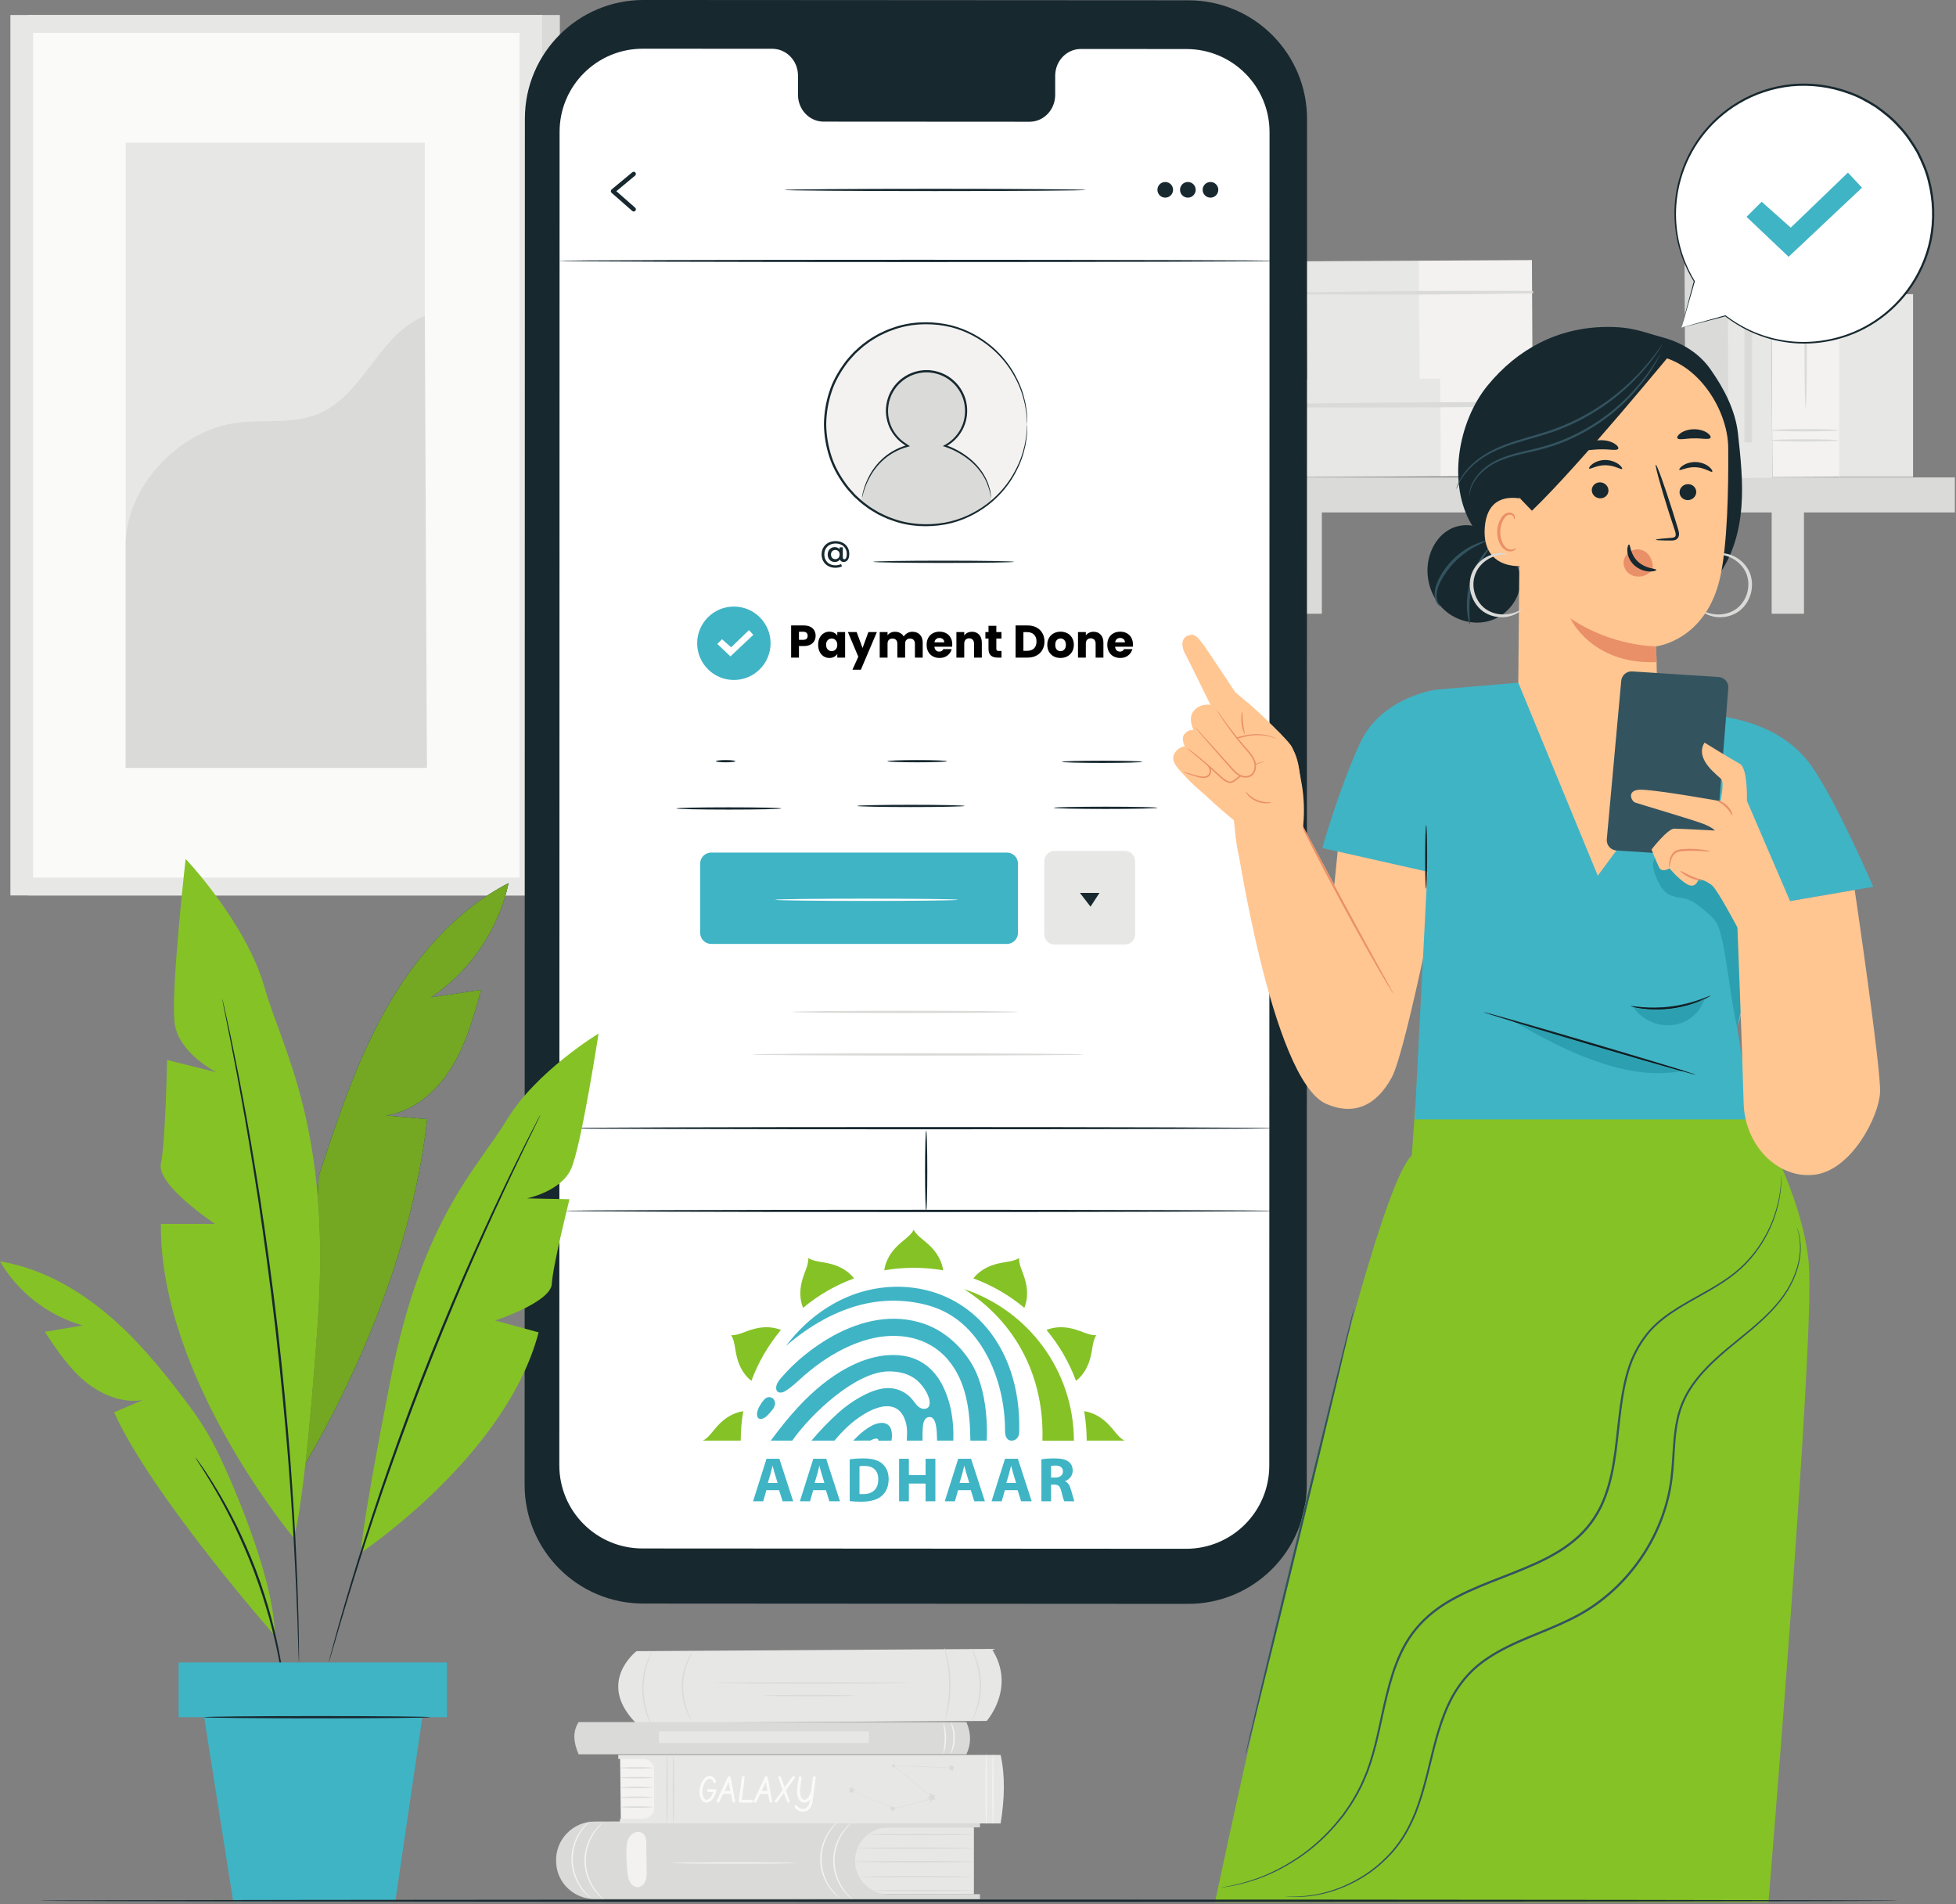 <svg width="598" height="582" viewBox="0 0 598 582" fill="none" xmlns="http://www.w3.org/2000/svg">
<rect x="0" y="0" width="598" height="582" fill="#808080" stroke="none"/>
<g clip-path="url(#clip0_310_1068)">
<path d="M8.588 273.703H171.169V4.586H8.588V273.703Z" fill="#DADBD8"/>
<path d="M3.181 273.703H165.761V4.586H3.181V273.703Z" fill="#E7E8E5"/>
<path d="M158.837 268.246H10.104V10.045H158.837V268.246Z" fill="#FAFAF9"/>
<path d="M129.878 234.695H38.419V43.597H129.878V234.695Z" fill="#E7E8E5"/>
<path d="M38.419 167.071C38.208 149.221 54.258 131.794 71.935 129.301C80.365 128.113 89.32 129.786 97.197 126.557C111.255 120.791 115.729 102.113 129.878 96.571L130.524 234.695H38.419V167.071" fill="#DADBD8"/>
<path d="M528.699 145.901L515.356 145.973L515 79.575L528.344 79.503L528.699 145.901" fill="#DADBD8"/>
<path d="M434.151 116.336L399.596 116.52L399.4 79.865L433.955 79.68L434.151 116.336" fill="#E7E8E5"/>
<path d="M468.541 116.151L433.987 116.336L433.792 79.681L468.347 79.496L468.541 116.151Z" fill="#F3F2F1"/>
<path d="M399.454 89.99C422.418 90.177 445.439 90.044 468.402 89.672C468.872 89.664 468.87 88.94 468.396 88.938C445.432 88.811 422.412 88.923 399.451 89.359C399.046 89.367 399.048 89.984 399.454 89.99" fill="#DADBD8"/>
<path d="M440.796 145.594L378.016 145.93L377.856 116.058L440.636 115.722L440.796 145.594Z" fill="#E7E8E5"/>
<path d="M503.28 145.262L440.499 145.598L440.339 115.727L503.12 115.39L503.28 145.262" fill="#F3F2F1"/>
<path d="M377.9 124.37C419.606 124.842 461.46 124.418 503.164 123.751C503.637 123.742 503.634 123.018 503.161 123.016C461.452 122.795 419.596 122.82 377.897 123.739C377.492 123.748 377.493 124.364 377.9 124.37Z" fill="#DADBD8"/>
<path d="M597.654 156.633H354.421V145.931H597.654V156.633Z" fill="#DADBD8"/>
<path d="M404.119 187.594H394.244V151.076H404.119V187.594Z" fill="#DADBD8"/>
<path d="M551.517 187.594H541.643V151.076H551.517V187.594Z" fill="#DADBD8"/>
<path d="M541.855 146.065L528.511 146.137L528.021 54.817L541.364 54.745L541.855 146.065Z" fill="#E7E8E5"/>
<path d="M562.612 145.749L541.878 145.859L541.48 71.855L562.215 71.745L562.612 145.749" fill="#F3F2F1"/>
<path d="M562.076 85.999C562.076 86.199 557.434 86.359 551.708 86.359C545.982 86.359 541.342 86.199 541.342 85.999C541.342 85.802 545.982 85.642 551.708 85.642C557.434 85.642 562.076 85.802 562.076 85.999Z" fill="#DADBD8"/>
<path d="M562.076 82.894C562.076 83.093 557.434 83.254 551.708 83.254C545.982 83.254 541.342 83.093 541.342 82.894C541.342 82.695 545.982 82.535 551.708 82.535C557.434 82.535 562.076 82.695 562.076 82.894Z" fill="#DADBD8"/>
<path d="M562.076 134.613C562.076 134.811 557.434 134.973 551.708 134.973C545.982 134.973 541.342 134.811 541.342 134.613C541.342 134.414 545.982 134.254 551.708 134.254C557.434 134.254 562.076 134.414 562.076 134.613Z" fill="#DADBD8"/>
<path d="M562.076 131.505C562.076 131.702 557.434 131.863 551.708 131.863C545.982 131.863 541.342 131.702 541.342 131.505C541.342 131.306 545.982 131.145 551.708 131.145C557.434 131.145 562.076 131.306 562.076 131.505Z" fill="#DADBD8"/>
<path d="M552.041 124.723C551.844 124.723 551.684 117.257 551.684 108.048C551.684 98.837 551.844 91.373 552.041 91.373C552.241 91.373 552.401 98.837 552.401 108.048C552.401 117.257 552.241 124.723 552.041 124.723Z" fill="#DADBD8"/>
<path d="M584.868 145.777H562.3V89.919H584.868V145.777Z" fill="#E7E8E5"/>
<path d="M538.332 70.337C538.332 72.454 536.614 74.172 534.497 74.172C532.378 74.172 530.661 72.454 530.661 70.337C530.661 68.219 532.378 66.501 534.497 66.501C536.614 66.501 538.332 68.219 538.332 70.337Z" fill="#DADBD8"/>
<path d="M535.683 135.211H533.311V80.887H535.683V135.211Z" fill="#DADBD8"/>
<path d="M194.599 504.694C194.599 504.694 182.375 514.008 194.086 526.312C194.287 526.523 194.571 526.642 194.86 526.641L301.667 526.017C301.667 526.017 310.788 515.786 303.219 503.999L194.599 504.694" fill="#E7E8E5"/>
<path d="M278.061 514.417C278.061 514.535 264.761 514.633 248.36 514.633C231.95 514.633 218.654 514.535 218.654 514.417C218.654 514.297 231.95 514.2 248.36 514.2C264.761 514.2 278.061 514.297 278.061 514.417Z" fill="#DADBD8"/>
<path d="M261.448 518.28C261.448 518.399 255.196 518.496 247.484 518.496C239.771 518.496 233.519 518.399 233.519 518.28C233.519 518.161 239.771 518.065 247.484 518.065C255.196 518.065 261.448 518.161 261.448 518.28Z" fill="#DADBD8"/>
<path d="M288.982 525.676C288.912 525.657 289.218 524.449 289.548 522.47C289.882 520.494 290.19 517.734 290.164 514.678C290.132 511.62 289.771 508.868 289.4 506.899C289.032 504.926 288.706 503.725 288.775 503.705C288.803 503.695 288.912 503.989 289.084 504.526C289.263 505.063 289.476 505.852 289.699 506.837C290.15 508.805 290.563 511.583 290.596 514.676C290.622 517.764 290.26 520.551 289.848 522.526C289.643 523.514 289.444 524.309 289.276 524.847C289.114 525.389 289.011 525.684 288.982 525.676Z" fill="#DADBD8"/>
<path d="M296.953 503.868C296.979 503.854 297.147 504.13 297.429 504.644C297.573 504.901 297.74 505.218 297.903 505.602C298.071 505.983 298.28 506.41 298.448 506.907C298.831 507.886 299.18 509.091 299.465 510.452C299.727 511.816 299.909 513.34 299.929 514.946C299.935 516.553 299.777 518.078 299.537 519.448C299.275 520.814 298.944 522.023 298.579 523.008C298.417 523.508 298.215 523.939 298.055 524.323C297.897 524.71 297.736 525.03 297.595 525.289C297.321 525.806 297.159 526.084 297.132 526.07C297.057 526.035 297.653 524.884 298.289 522.91C298.613 521.926 298.909 520.727 299.145 519.379C299.36 518.028 299.503 516.528 299.499 514.95C299.477 513.371 299.309 511.873 299.075 510.526C298.815 509.183 298.501 507.989 298.161 507.011C297.493 505.047 296.88 503.906 296.953 503.868" fill="#DADBD8"/>
<path d="M211.451 525.82C211.426 525.836 211.25 525.581 210.954 525.105C210.802 524.87 210.624 524.574 210.455 524.214C210.28 523.857 210.058 523.457 209.884 522.986C209.486 522.065 209.127 520.917 208.843 519.617C208.584 518.312 208.418 516.852 208.428 515.314C208.459 513.777 208.666 512.321 208.958 511.024C209.276 509.733 209.666 508.594 210.09 507.682C210.276 507.217 210.51 506.825 210.694 506.47C210.874 506.115 211.056 505.826 211.216 505.594C211.526 505.126 211.707 504.877 211.732 504.894C211.806 504.938 211.118 505.97 210.371 507.802C209.99 508.715 209.638 509.841 209.346 511.113C209.08 512.389 208.89 513.814 208.86 515.321C208.85 516.826 209 518.256 209.232 519.539C209.49 520.818 209.811 521.953 210.168 522.874C210.866 524.726 211.526 525.777 211.451 525.82" fill="#DADBD8"/>
<path d="M199.918 528.425C199.893 528.441 199.7 528.153 199.369 527.616C199.2 527.349 199.004 527.016 198.812 526.613C198.614 526.211 198.366 525.763 198.165 525.234C197.712 524.2 197.29 522.917 196.942 521.464C196.621 520.006 196.389 518.372 196.341 516.645C196.313 514.918 196.472 513.276 196.729 511.804C197.012 510.337 197.376 509.036 197.784 507.984C197.96 507.448 198.189 506.988 198.368 506.577C198.542 506.165 198.722 505.825 198.881 505.552C199.186 505.001 199.366 504.704 199.393 504.719C199.47 504.758 198.786 505.973 198.07 508.085C197.705 509.137 197.378 510.425 197.12 511.873C196.889 513.325 196.745 514.939 196.773 516.636C196.82 518.334 197.036 519.939 197.332 521.379C197.652 522.813 198.036 524.085 198.448 525.122C199.257 527.197 199.994 528.382 199.918 528.425" fill="#DADBD8"/>
<path d="M297.748 558.546C297.748 559.354 297.748 578.984 297.748 578.984H258.198V558.546H297.748Z" fill="#E7E8E5"/>
<path d="M170.019 568.952C170.025 569.133 170.033 569.314 170.043 569.494C170.364 575.678 175.615 580.461 181.807 580.461H299.592V578.983H271.632C265.988 578.983 261.412 574.407 261.412 568.764C261.412 563.119 265.988 558.545 271.632 558.545H299.592V556.373L181.772 556.771C175.121 556.793 169.776 562.306 170.019 568.952" fill="#DADBD8"/>
<path d="M297.748 569.039C297.748 569.158 289.616 569.254 279.588 569.254C269.556 569.254 261.426 569.158 261.426 569.039C261.426 568.919 269.556 568.823 279.588 568.823C289.616 568.823 297.748 568.919 297.748 569.039Z" fill="#DADBD8"/>
<path d="M297.176 573.645C297.176 573.764 289.482 573.859 279.992 573.859C270.499 573.859 262.806 573.764 262.806 573.645C262.806 573.524 270.499 573.429 279.992 573.429C289.482 573.429 297.176 573.524 297.176 573.645Z" fill="#DADBD8"/>
<path d="M297.748 577.854C297.748 577.974 290.831 578.07 282.299 578.07C273.764 578.07 266.847 577.974 266.847 577.854C266.847 577.735 273.764 577.64 282.299 577.64C290.831 577.64 297.748 577.735 297.748 577.854Z" fill="#DADBD8"/>
<path d="M297.748 564.901C297.748 565.02 289.782 565.117 279.96 565.117C270.133 565.117 262.169 565.02 262.169 564.901C262.169 564.782 270.133 564.685 279.96 564.685C289.782 564.685 297.748 564.782 297.748 564.901Z" fill="#DADBD8"/>
<path d="M297.176 560.762C297.176 560.88 290.087 560.977 281.343 560.977C272.596 560.977 265.507 560.88 265.507 560.762C265.507 560.642 272.596 560.546 281.343 560.546C290.087 560.546 297.176 560.642 297.176 560.762Z" fill="#DADBD8"/>
<path d="M184.289 557.117C184.354 557.182 183.138 558.104 181.786 560.092C180.438 562.046 179.061 565.217 179.1 568.881C179.146 572.548 180.598 575.685 181.994 577.606C183.392 579.562 184.629 580.455 184.565 580.522C184.55 580.541 184.236 580.336 183.716 579.896C183.194 579.457 182.49 578.758 181.748 577.788C180.262 575.876 178.717 572.668 178.668 568.886C178.628 565.108 180.097 561.863 181.537 559.917C182.256 558.929 182.942 558.213 183.454 557.762C183.964 557.31 184.274 557.097 184.289 557.117" fill="#F3F2F1"/>
<path d="M180.307 556.677C180.372 556.745 179.156 557.666 177.804 559.654C176.455 561.609 175.079 564.78 175.116 568.444C175.165 572.11 176.616 575.247 178.011 577.169C179.409 579.123 180.647 580.015 180.583 580.085C180.568 580.104 180.252 579.898 179.733 579.457C179.212 579.02 178.508 578.321 177.765 577.349C176.279 575.438 174.735 572.23 174.685 568.449C174.645 564.67 176.113 561.426 177.553 559.48C178.273 558.492 178.961 557.775 179.471 557.325C179.98 556.873 180.291 556.659 180.307 556.677" fill="#F3F2F1"/>
<path d="M260.339 557.117C260.404 557.182 259.188 558.104 257.836 560.092C256.488 562.046 255.111 565.217 255.149 568.881C255.196 572.548 256.649 575.685 258.044 577.606C259.443 579.562 260.679 580.455 260.615 580.522C260.6 580.541 260.285 580.336 259.765 579.896C259.244 579.457 258.54 578.758 257.797 577.788C256.312 575.876 254.767 572.668 254.719 568.886C254.677 565.108 256.147 561.863 257.587 559.917C258.305 558.929 258.993 558.213 259.504 557.762C260.013 557.31 260.324 557.097 260.339 557.117" fill="#F3F2F1"/>
<path d="M256.356 556.677C256.421 556.745 255.205 557.666 253.854 559.654C252.504 561.609 251.128 564.78 251.165 568.444C251.214 572.11 252.665 575.247 254.06 577.169C255.458 579.123 256.696 580.015 256.632 580.085C256.617 580.104 256.302 579.898 255.782 579.457C255.261 579.02 254.557 578.321 253.814 577.349C252.329 575.438 250.784 572.23 250.734 568.449C250.694 564.67 252.164 561.426 253.604 559.48C254.322 558.492 255.01 557.775 255.521 557.325C256.03 556.873 256.341 556.659 256.356 556.677" fill="#F3F2F1"/>
<path d="M197.694 571.829C197.656 569.06 197.619 566.288 197.582 563.519C197.572 562.793 197.559 562.05 197.29 561.378C197.02 560.705 196.434 560.109 195.712 560.046C194.671 559.585 193.048 560.453 192.322 561.651C191.595 562.85 191.515 564.322 191.504 565.725C191.49 567.917 191.595 570.11 191.824 572.289C191.932 573.326 192.079 574.392 192.596 575.294C193.115 576.2 194.095 576.914 195.132 576.82C196.162 576.725 196.99 575.86 197.354 574.892C197.718 573.924 197.708 572.862 197.694 571.829" fill="#F3F2F1"/>
<path d="M243.439 569.437C243.439 569.556 234.924 569.652 224.423 569.652C213.918 569.652 205.404 569.556 205.404 569.437C205.404 569.317 213.918 569.222 224.423 569.222C234.924 569.222 243.439 569.317 243.439 569.437Z" fill="#F3F2F1"/>
<path d="M189.804 556.297L189.585 536.923H200.132L200.496 556.297H189.804" fill="#F3F2F1"/>
<path d="M199.508 540.37C199.508 540.49 197.315 540.586 194.609 540.586C191.901 540.586 189.708 540.49 189.708 540.37C189.708 540.251 191.901 540.155 194.609 540.155C197.315 540.155 199.508 540.251 199.508 540.37Z" fill="#DADBD8"/>
<path d="M199.508 543.362C199.508 543.481 197.315 543.578 194.609 543.578C191.901 543.578 189.708 543.481 189.708 543.362C189.708 543.242 191.901 543.146 194.609 543.146C197.315 543.146 199.508 543.242 199.508 543.362Z" fill="#DADBD8"/>
<path d="M199.508 546.351C199.508 546.471 197.315 546.566 194.609 546.566C191.901 546.566 189.708 546.471 189.708 546.351C189.708 546.232 191.901 546.136 194.609 546.136C197.315 546.136 199.508 546.232 199.508 546.351Z" fill="#DADBD8"/>
<path d="M199.508 549.344C199.508 549.461 197.315 549.559 194.609 549.559C191.901 549.559 189.708 549.461 189.708 549.344C189.708 549.224 191.901 549.127 194.609 549.127C197.315 549.127 199.508 549.224 199.508 549.344Z" fill="#DADBD8"/>
<path d="M199.508 552.331C199.508 552.451 197.315 552.547 194.609 552.547C191.901 552.547 189.708 552.451 189.708 552.331C189.708 552.212 191.901 552.116 194.609 552.116C197.315 552.116 199.508 552.212 199.508 552.331Z" fill="#DADBD8"/>
<path d="M189.026 536.411H305.908C307.35 542.827 307.146 549.888 305.908 557.352H189.525V555.927H196.636C198.49 555.927 199.994 554.424 199.994 552.569V540.982C199.994 539.126 198.49 537.622 196.636 537.622H189.026V536.411Z" fill="#E7E8E5"/>
<path d="M216.659 546.894H218.608L218.819 546.946C218.958 547.025 219.028 547.148 219.028 547.312L219.012 547.439C218.974 547.603 218.931 547.77 218.882 547.936C218.608 548.828 218.202 549.564 217.66 550.144C217.122 550.718 216.567 551.004 215.998 551.004L215.762 550.988C215.231 550.907 214.788 550.588 214.435 550.028C214.047 549.403 213.854 548.619 213.854 547.679C213.854 547.127 213.93 546.57 214.084 546.008C214.332 545.098 214.719 544.344 215.243 543.747C215.791 543.124 216.376 542.813 216.999 542.813C217.262 542.813 217.507 542.87 217.738 542.982C218.242 543.23 218.622 543.704 218.876 544.406L218.923 544.6L218.866 544.81C218.782 544.949 218.662 545.018 218.504 545.018L218.374 544.998C218.236 544.952 218.147 544.864 218.106 544.735L218.084 544.698C218.022 544.525 217.943 544.372 217.85 544.235C217.594 543.864 217.283 543.679 216.915 543.679C216.702 543.679 216.487 543.758 216.271 543.915C215.862 544.208 215.506 544.718 215.206 545.446C214.898 546.192 214.744 546.925 214.744 547.646C214.744 548.337 214.858 548.912 215.08 549.374C215.328 549.884 215.667 550.137 216.098 550.137C216.387 550.135 216.702 549.946 217.04 549.57C217.458 549.104 217.791 548.5 218.042 547.759C217.144 547.759 216.678 547.752 216.643 547.742C216.339 547.694 216.183 547.536 216.176 547.271L216.219 547.128C216.295 546.971 216.442 546.894 216.659 546.894" fill="#FAFAF9"/>
<path d="M222.77 544.706L221.47 547.439H223.305L222.77 544.706ZM223.294 543.086L223.346 543.228C223.429 543.513 223.888 545.928 224.722 550.471L224.742 550.575L224.684 550.788C224.601 550.932 224.485 551.004 224.336 551.004L224.269 550.999C224.102 550.971 223.994 550.875 223.945 550.711L223.481 548.303H221.08L219.925 550.719L219.888 550.799C219.777 550.936 219.657 551.004 219.526 551.004L219.298 550.936C219.17 550.848 219.106 550.731 219.106 550.584L219.133 550.458C219.205 550.289 219.325 550.025 219.49 549.665C221.17 545.996 222.174 543.832 222.504 543.171C222.598 542.979 222.734 542.882 222.909 542.877C223.078 542.882 223.205 542.951 223.294 543.086Z" fill="#FAFAF9"/>
<path d="M229.813 551.004H226.291L226.064 550.936C225.964 550.861 225.897 550.715 225.865 550.495V550.491C225.865 550.347 226.191 547.943 226.837 543.279L226.859 543.123C226.932 542.952 227.059 542.865 227.237 542.865L227.432 542.913C227.579 542.991 227.652 543.115 227.652 543.286C227.621 543.604 227.541 544.263 227.413 545.263C227.009 548.342 226.8 549.967 226.781 550.137H229.776L230.001 550.18C230.18 550.254 230.269 550.386 230.269 550.574L230.248 550.711C230.188 550.871 230.044 550.968 229.813 551.004" fill="#FAFAF9"/>
<path d="M234.106 544.706L232.806 547.439H234.641L234.106 544.706ZM234.629 543.086L234.682 543.228C234.765 543.513 235.222 545.928 236.058 550.471L236.077 550.575L236.02 550.788C235.937 550.932 235.821 551.004 235.672 551.004L235.605 550.999C235.438 550.971 235.33 550.875 235.281 550.711L234.816 548.303H232.416L231.261 550.719L231.222 550.799C231.113 550.936 230.993 551.004 230.861 551.004L230.634 550.936C230.505 550.848 230.442 550.731 230.442 550.584L230.469 550.458C230.541 550.289 230.661 550.025 230.826 549.665C232.506 545.996 233.51 543.832 233.84 543.171C233.934 542.979 234.07 542.882 234.245 542.877C234.414 542.882 234.541 542.951 234.629 543.086Z" fill="#FAFAF9"/>
<path d="M240.243 547.243C240.518 548.007 240.73 548.594 240.88 549.008C241.243 550.011 241.424 550.542 241.424 550.598L241.358 550.811C241.272 550.94 241.155 551.004 241.004 551.004C240.848 551.001 240.732 550.906 240.656 550.722L240.59 550.543C240.398 550.104 240.083 549.277 239.647 548.06L237.655 550.783C237.544 550.927 237.42 551.001 237.282 551.004L237.064 550.947C236.931 550.865 236.864 550.748 236.864 550.595L236.871 550.506C236.882 550.443 236.951 550.33 237.08 550.165C237.748 549.301 238.486 548.274 239.294 547.08C239.21 546.847 239.13 546.624 239.052 546.415C238.303 544.406 237.928 543.368 237.928 543.301L237.98 543.086C238.058 542.948 238.171 542.877 238.322 542.877C238.503 542.882 238.635 542.958 238.715 543.11L239.89 546.282L242.239 543.082C242.339 542.952 242.466 542.886 242.614 542.883L242.806 542.93C242.943 543.006 243.01 543.131 243.01 543.304L242.968 543.498L240.243 547.243" fill="#FAFAF9"/>
<path d="M248.96 542.906L249.155 542.953C249.295 543.029 249.37 543.151 249.38 543.315C248.804 547.87 248.486 550.33 248.426 550.697C248.294 551.472 248.042 552.115 247.671 552.622C247.108 553.387 246.33 553.77 245.332 553.77C245.011 553.77 244.635 553.671 244.204 553.47C243.604 553.191 243.19 552.827 242.963 552.38L242.915 552.176L242.972 551.965C243.056 551.825 243.178 551.756 243.334 551.756C243.46 551.759 243.567 551.817 243.655 551.929C244.176 552.611 244.776 552.953 245.459 552.956C245.999 552.953 246.467 552.716 246.859 552.246C247.303 551.706 247.56 550.968 247.635 550.03C247.498 550.243 247.324 550.427 247.115 550.582C246.734 550.858 246.312 550.996 245.852 550.996L245.615 550.98C245.078 550.903 244.632 550.583 244.278 550.02C243.887 549.396 243.691 548.612 243.691 547.672C243.691 547.244 243.711 546.804 243.75 546.349C243.816 545.637 243.974 544.625 244.226 543.315L244.263 543.194C244.336 543.001 244.462 542.906 244.64 542.906L244.844 542.963C244.984 543.044 245.054 543.155 245.054 543.298C245.054 543.515 244.99 544.051 244.86 544.906C244.675 546.163 244.582 546.98 244.582 547.361C244.582 548.143 244.688 548.78 244.898 549.272C245.138 549.844 245.486 550.131 245.942 550.131L246.082 550.115C246.424 550.046 246.776 549.764 247.136 549.272C247.55 548.706 247.838 548.06 248.007 547.33L248.542 543.313L248.594 543.135C248.671 542.983 248.792 542.906 248.96 542.906" fill="#FAFAF9"/>
<path d="M301.519 557.625C301.399 557.625 301.303 552.815 301.303 546.884C301.303 540.949 301.399 536.14 301.519 536.14C301.637 536.14 301.733 540.949 301.733 546.884C301.733 552.815 301.637 557.625 301.519 557.625" fill="#F3F2F1"/>
<path d="M205.873 557.625C205.753 557.625 205.657 552.815 205.657 546.884C205.657 540.949 205.753 536.14 205.873 536.14C205.992 536.14 206.088 540.949 206.088 546.884C206.088 552.815 205.992 557.625 205.873 557.625" fill="#DADBD8"/>
<path d="M303.57 557.625C303.45 557.625 303.354 552.815 303.354 546.884C303.354 540.949 303.45 536.14 303.57 536.14C303.688 536.14 303.784 540.949 303.784 546.884C303.784 552.815 303.688 557.625 303.57 557.625" fill="#F3F2F1"/>
<path d="M203.956 557.625C203.838 557.625 203.74 552.815 203.74 546.884C203.74 540.949 203.838 536.14 203.956 536.14C204.075 536.14 204.172 540.949 204.172 546.884C204.172 552.815 204.075 557.625 203.956 557.625" fill="#DADBD8"/>
<path d="M273.177 539.679L273.159 539.643C276.351 542.217 280.688 545.717 285.512 549.609L285.621 549.697L285.485 549.733C284.964 549.87 284.405 550.016 283.841 550.165C280.089 551.149 276.537 552.081 273.412 552.901L273.391 552.906L273.371 552.9C269.495 551.256 266.225 549.869 263.917 548.891C262.773 548.4 261.868 548.012 261.243 547.744C260.939 547.612 260.703 547.509 260.536 547.436L260.356 547.353L260.296 547.324L260.36 547.344L260.544 547.416C260.712 547.485 260.951 547.581 261.257 547.706C261.887 547.967 262.797 548.344 263.947 548.82C266.26 549.787 269.536 551.157 273.42 552.781L273.38 552.779C276.504 551.955 280.055 551.017 283.805 550.028C284.368 549.88 284.927 549.733 285.449 549.596L285.423 549.72C280.609 545.815 276.28 542.304 273.095 539.721L273.077 539.706L273.076 539.682" fill="#DADBD8"/>
<path d="M284.394 548.057L285.068 548.69L285.972 548.495L285.577 549.331L286.042 550.13L285.125 550.012L284.509 550.703L284.336 549.794L283.49 549.421L284.301 548.977L284.394 548.057" fill="#DADBD8"/>
<path d="M272.545 551.982L273.005 552.365L273.581 552.203L273.36 552.759L273.692 553.257L273.095 553.218L272.723 553.688L272.576 553.107L272.015 552.898L272.521 552.579L272.545 551.982" fill="#DADBD8"/>
<path d="M259.457 546.614L260.19 546.661L260.644 546.082L260.826 546.793L261.516 547.046L260.896 547.441L260.869 548.176L260.302 547.706L259.596 547.906L259.866 547.225L259.457 546.614" fill="#DADBD8"/>
<path d="M289.934 539.834L290.667 539.879L291.12 539.301L291.304 540.013L291.994 540.266L291.374 540.66L291.346 541.395L290.779 540.925L290.074 541.126L290.343 540.443L289.934 539.834Z" fill="#DADBD8"/>
<path d="M272.579 539.353L273.047 539.382L273.336 539.013L273.452 539.468L273.892 539.629L273.498 539.881L273.48 540.348L273.119 540.051L272.667 540.178L272.84 539.742L272.579 539.353" fill="#DADBD8"/>
<path d="M290.964 540.349C290.961 540.399 286.965 540.265 282.039 540.055C277.111 539.844 273.119 539.633 273.12 539.587C273.123 539.539 277.117 539.672 282.047 539.882C286.972 540.093 290.965 540.303 290.964 540.349Z" fill="#DADBD8"/>
<path d="M295.452 536.23H176.911C175.357 532.706 174.976 529.36 176.911 526.361H295.452C297.006 529.953 296.876 533.217 295.452 536.23Z" fill="#DADBD8"/>
<path d="M265.679 532.773H201.456V529.181H265.679V532.773Z" fill="#E7E8E5"/>
<path d="M181.46 536.284C181.424 536.313 180.999 535.905 180.524 535.089C180.047 534.28 179.572 533.032 179.441 531.588C179.317 530.143 179.568 528.832 179.896 527.95C180.221 527.064 180.569 526.588 180.609 526.612C180.673 526.644 180.427 527.164 180.187 528.042C179.943 528.917 179.753 530.171 179.871 531.551C179.996 532.928 180.401 534.13 180.795 534.949C181.184 535.772 181.517 536.238 181.46 536.284" fill="#DADBD8"/>
<path d="M184.026 536.284C183.99 536.313 183.564 535.905 183.088 535.089C182.612 534.28 182.136 533.032 182.007 531.588C181.883 530.143 182.134 528.832 182.462 527.95C182.787 527.064 183.134 526.588 183.175 526.612C183.239 526.644 182.992 527.164 182.752 528.042C182.508 528.917 182.319 530.171 182.436 531.551C182.56 532.928 182.967 534.13 183.36 534.949C183.75 535.772 184.082 536.238 184.026 536.284" fill="#DADBD8"/>
<path d="M290.656 536.053C290.525 536.008 291.493 533.953 291.489 531.231C291.525 528.506 290.58 526.439 290.712 526.396C290.789 526.325 291.953 528.393 291.921 531.233C291.92 534.069 290.732 536.124 290.656 536.053" fill="#F3F2F1"/>
<path d="M288.449 536.027C288.32 535.998 288.819 533.915 288.805 531.303C288.812 528.689 288.308 526.61 288.437 526.579C288.536 526.54 289.243 528.62 289.237 531.301C289.249 533.983 288.549 536.064 288.449 536.027" fill="#F3F2F1"/>
<path d="M363.211 490.238L196.647 490.14C176.615 490.129 160.381 473.884 160.387 453.85L160.468 36.272C160.471 16.228 176.727 -0.016 196.772 -0.004L363.336 0.093C383.368 0.105 399.6 16.35 399.596 36.384L399.515 453.964C399.511 474.008 383.255 490.252 363.211 490.238Z" fill="#17282F"/>
<path d="M362.736 14.989L330.443 14.97C326.112 14.967 322.599 18.637 322.6 23.162L322.597 29.021C322.597 33.547 319.085 37.217 314.755 37.214L251.807 37.177C247.476 37.175 243.967 33.501 243.967 28.974L243.968 23.116C243.969 18.589 240.457 14.917 236.127 14.914L224.769 14.908L196.504 14.892C182.468 14.883 171.083 26.258 171.08 40.297L171 447.885C170.997 461.916 182.365 473.292 196.395 473.301L362.627 473.398C376.663 473.406 388.048 462.03 388.052 447.993L388.132 40.404C388.135 26.373 376.765 14.997 362.736 14.989" fill="white"/>
<path d="M390.048 79.75C390.048 79.942 340.966 80.098 280.436 80.098C219.884 80.098 170.812 79.942 170.812 79.75C170.812 79.559 219.884 79.403 280.436 79.403C340.966 79.403 390.048 79.559 390.048 79.75Z" fill="#17282F"/>
<path d="M193.742 64.648C193.585 64.648 193.429 64.594 193.302 64.483L186.969 58.928C186.822 58.799 186.74 58.612 186.742 58.418C186.745 58.223 186.832 58.039 186.982 57.915L193.316 52.65C193.6 52.414 194.02 52.454 194.254 52.735C194.49 53.019 194.45 53.439 194.168 53.675L188.436 58.44L194.181 63.48C194.458 63.723 194.486 64.144 194.244 64.422C194.11 64.571 193.926 64.648 193.742 64.648" fill="#17282F"/>
<path d="M331.95 58.06C331.95 58.25 311.318 58.406 285.874 58.406C260.421 58.406 239.793 58.25 239.793 58.06C239.793 57.866 260.421 57.712 285.874 57.712C311.318 57.712 331.95 57.866 331.95 58.06Z" fill="#17282F"/>
<path d="M358.639 58.017C358.639 59.338 357.568 60.41 356.247 60.41C354.924 60.41 353.854 59.338 353.854 58.017C353.854 56.696 354.924 55.625 356.247 55.625C357.568 55.625 358.639 56.696 358.639 58.017Z" fill="#17282F"/>
<path d="M365.552 58.017C365.552 59.338 364.48 60.41 363.159 60.41C361.837 60.41 360.767 59.338 360.767 58.017C360.767 56.696 361.837 55.625 363.159 55.625C364.48 55.625 365.552 56.696 365.552 58.017Z" fill="#17282F"/>
<path d="M372.465 58.017C372.465 59.338 371.393 60.41 370.072 60.41C368.749 60.41 367.68 59.338 367.68 58.017C367.68 56.696 368.749 55.625 370.072 55.625C371.393 55.625 372.465 56.696 372.465 58.017Z" fill="#17282F"/>
<path d="M256.699 169.496C256.699 168.612 256.127 168.103 255.378 168.103C254.6 168.103 254.055 168.639 254.055 169.496C254.055 170.363 254.6 170.908 255.378 170.908C256.127 170.908 256.699 170.39 256.699 169.496ZM259.646 169.3C259.646 170.846 259.003 171.774 257.931 171.774C257.36 171.774 256.948 171.507 256.798 170.998C256.448 171.507 255.904 171.774 255.19 171.774C253.956 171.774 253.046 170.836 253.046 169.496C253.046 168.175 253.956 167.236 255.19 167.236C255.815 167.236 256.332 167.451 256.682 167.871V167.29H257.672V170.327C257.672 170.783 257.887 170.935 258.138 170.935C258.619 170.935 258.887 170.371 258.887 169.318C258.887 167.407 257.494 166.12 255.458 166.12C253.386 166.12 252.01 167.506 252.01 169.452C252.01 171.426 253.367 172.802 255.422 172.802C255.967 172.802 256.61 172.686 257.155 172.408L257.395 173.123C256.851 173.399 256.083 173.543 255.422 173.543C252.886 173.543 251.188 171.819 251.188 169.452C251.188 167.112 252.903 165.388 255.458 165.388C257.923 165.388 259.646 167.023 259.646 169.3" fill="#17282F"/>
<path d="M310.027 171.72C310.027 171.91 300.38 172.066 288.486 172.066C276.587 172.066 266.944 171.91 266.944 171.72C266.944 171.528 276.587 171.372 288.486 171.372C300.38 171.372 310.027 171.528 310.027 171.72Z" fill="#17282F"/>
<path d="M224.843 232.665C224.843 232.857 223.506 233.012 221.858 233.012C220.208 233.012 218.871 232.857 218.871 232.665C218.871 232.473 220.208 232.317 221.858 232.317C223.506 232.317 224.843 232.473 224.843 232.665Z" fill="#17282F"/>
<path d="M238.904 247.11C238.904 247.302 231.703 247.457 222.822 247.457C213.936 247.457 206.736 247.302 206.736 247.11C206.736 246.918 213.936 246.764 222.822 246.764C231.703 246.764 238.904 246.918 238.904 247.11" fill="#17282F"/>
<path d="M289.564 232.665C289.564 232.857 285.468 233.012 280.415 233.012C275.36 233.012 271.266 232.857 271.266 232.665C271.266 232.473 275.36 232.317 280.415 232.317C285.468 232.317 289.564 232.473 289.564 232.665Z" fill="#17282F"/>
<path d="M294.957 246.339C294.957 246.531 287.583 246.688 278.489 246.688C269.392 246.688 262.019 246.531 262.019 246.339C262.019 246.149 269.392 245.993 278.489 245.993C287.583 245.993 294.957 246.149 294.957 246.339Z" fill="#17282F"/>
<path d="M349.278 232.855C349.278 233.047 343.758 233.203 336.951 233.203C330.14 233.203 324.623 233.047 324.623 232.855C324.623 232.664 330.14 232.508 336.951 232.508C343.758 232.508 349.278 232.664 349.278 232.855Z" fill="#17282F"/>
<path d="M353.902 246.919C353.902 247.11 346.786 247.266 338.011 247.266C329.232 247.266 322.119 247.11 322.119 246.919C322.119 246.727 329.232 246.571 338.011 246.571C346.786 246.571 353.902 246.727 353.902 246.919Z" fill="#17282F"/>
<path d="M307.831 288.523H217.451C215.576 288.523 214.055 287.003 214.055 285.127V263.987C214.055 262.113 215.576 260.593 217.451 260.593H307.831C309.705 260.593 311.225 262.113 311.225 263.987V285.127C311.225 287.003 309.705 288.523 307.831 288.523Z" fill="#3FB4C5"/>
<path d="M292.852 275.028C292.852 275.22 280.344 275.375 264.916 275.375C249.484 275.375 236.978 275.22 236.978 275.028C236.978 274.836 249.484 274.68 264.916 274.68C280.344 274.68 292.852 274.836 292.852 275.028Z" fill="white"/>
<path d="M343.872 288.703H322.422C320.679 288.703 319.266 287.29 319.266 285.547V263.235C319.266 261.492 320.679 260.079 322.422 260.079H343.872C345.616 260.079 347.028 261.492 347.028 263.235V285.547C347.028 287.29 345.616 288.703 343.872 288.703Z" fill="#E7E8E5"/>
<path d="M330.154 272.924H336.138L333.4 277.129L330.154 272.924Z" fill="#17282F"/>
<path d="M311.225 309.3C311.225 309.492 295.776 309.648 276.723 309.648C257.664 309.648 242.219 309.492 242.219 309.3C242.219 309.11 257.664 308.954 276.723 308.954C295.776 308.954 311.225 309.11 311.225 309.3Z" fill="#DADBD8"/>
<path d="M331.314 322.3C331.314 322.494 308.616 322.648 280.624 322.648C252.622 322.648 229.93 322.494 229.93 322.3C229.93 322.11 252.622 321.955 280.624 321.955C308.616 321.955 331.314 322.11 331.314 322.3Z" fill="#DADBD8"/>
<path d="M389.581 344.838C389.581 345.029 340.971 345.184 281.021 345.184C221.049 345.184 172.449 345.029 172.449 344.838C172.449 344.645 221.049 344.49 281.021 344.49C340.971 344.49 389.581 344.645 389.581 344.838" fill="#17282F"/>
<path d="M283.155 370.125C282.963 370.125 282.807 364.622 282.807 357.838C282.807 351.049 282.963 345.548 283.155 345.548C283.345 345.548 283.501 351.049 283.501 357.838C283.501 364.622 283.345 370.125 283.155 370.125Z" fill="#17282F"/>
<path d="M235.585 196.62C235.585 202.816 230.562 207.84 224.366 207.84C218.169 207.84 213.146 202.816 213.146 196.62C213.146 190.424 218.169 185.401 224.366 185.401C230.562 185.401 235.585 190.424 235.585 196.62Z" fill="#3FB4C5"/>
<path d="M219.302 196.826L220.742 195.385L223.519 197.854L228.972 192.607L230.31 194.047L223.314 200.633L219.302 196.826Z" fill="white"/>
<path d="M389.581 370.125C389.581 370.317 340.973 370.473 281.028 370.473C221.061 370.473 172.465 370.317 172.465 370.125C172.465 369.934 221.061 369.778 281.028 369.778C340.973 369.778 389.581 369.934 389.581 370.125Z" fill="#17282F"/>
<path d="M314.065 129.672C314.065 146.728 300.239 160.555 283.183 160.555C266.128 160.555 252.303 146.728 252.303 129.672C252.303 112.617 266.128 98.792 283.183 98.792C300.239 98.792 314.065 112.617 314.065 129.672Z" fill="#F3F2F1"/>
<path d="M303.155 153.1C302.24 143.611 294.161 135.566 283.193 135.566C272.227 135.566 264.725 143.862 263.229 153.168C263.229 153.168 270.007 160.663 283.193 160.554C296.381 160.443 303.155 153.1 303.155 153.1Z" fill="#DADBD8"/>
<path d="M295.301 125.576C295.301 132.262 289.88 137.684 283.193 137.684C276.506 137.684 271.085 132.262 271.085 125.576C271.085 118.889 276.506 113.468 283.193 113.468C289.88 113.468 295.301 118.889 295.301 125.576Z" fill="#DADBD8"/>
<path d="M303.008 152.041C302.86 152.082 302.836 149.798 301.119 146.336C300.205 144.648 298.805 142.729 296.752 140.969C294.705 139.229 292.024 137.596 288.861 136.545L288.235 136.337L288.809 136.029C290.728 135.002 292.477 133.348 293.635 131.213C294.797 129.09 295.315 126.469 294.913 123.865C294.56 121.258 293.219 118.697 291.127 116.833C289.053 114.954 286.217 113.816 283.279 113.813C280.347 113.814 277.516 114.945 275.44 116.813C273.344 118.666 272.004 121.221 271.639 123.821C271.216 126.422 271.744 129.033 272.88 131.165C273.457 132.228 274.175 133.182 274.991 133.996C275.805 134.816 276.733 135.436 277.677 136.041L278.211 136.382L277.599 136.546C274.348 137.418 271.665 139.056 269.708 140.908C267.736 142.762 266.447 144.774 265.576 146.49C264.705 148.218 264.235 149.666 263.947 150.653C263.799 151.148 263.713 151.533 263.647 151.79C263.584 152.048 263.552 152.181 263.537 152.18C263.524 152.178 263.528 152.04 263.564 151.774C263.603 151.51 263.663 151.117 263.785 150.612C264.024 149.602 264.449 148.124 265.289 146.35C266.131 144.588 267.403 142.512 269.396 140.581C271.372 138.652 274.12 136.932 277.452 136.006L277.373 136.51C276.437 135.925 275.437 135.27 274.577 134.417C273.715 133.57 272.952 132.573 272.336 131.457C271.125 129.221 270.553 126.47 270.988 123.724C271.361 120.976 272.771 118.268 274.983 116.302C277.173 114.321 280.175 113.118 283.279 113.12C286.389 113.12 289.396 114.333 291.585 116.324C293.793 118.3 295.203 121.014 295.565 123.77C295.976 126.52 295.415 129.282 294.176 131.509C292.943 133.746 291.091 135.466 289.072 136.524L289.02 136.008C292.293 137.13 294.972 138.816 297.048 140.629C299.12 142.457 300.516 144.448 301.403 146.19C301.787 147.092 302.181 147.873 302.353 148.614C302.568 149.341 302.763 149.952 302.811 150.472C302.879 150.944 302.933 151.328 302.979 151.64C303.012 151.904 303.023 152.04 303.008 152.041" fill="#17282F"/>
<path d="M314.065 129.672C314.052 129.672 314.032 129.502 314.004 129.172C313.976 128.808 313.941 128.322 313.896 127.708C313.873 127.381 313.851 127.022 313.824 126.629C313.78 126.234 313.693 125.806 313.621 125.341C313.471 124.41 313.327 123.332 312.967 122.158C312.415 119.778 311.293 116.966 309.528 113.989C307.751 111.022 305.191 107.926 301.708 105.3C298.237 102.698 293.86 100.486 288.808 99.596C283.791 98.736 278.129 98.893 272.737 100.945C271.365 101.384 270.076 102.062 268.749 102.7C267.495 103.46 266.171 104.16 265.001 105.11C263.759 105.964 262.673 107.032 261.535 108.06C260.507 109.198 259.427 110.313 258.54 111.605C256.721 114.132 255.133 116.938 254.172 120.025C253.176 123.093 252.64 126.352 252.596 129.668C252.64 132.985 253.175 136.245 254.171 139.314C255.131 142.402 256.72 145.21 258.539 147.737C259.424 149.03 260.505 150.145 261.533 151.284C262.671 152.312 263.757 153.38 265 154.233C266.169 155.185 267.493 155.885 268.749 156.645C270.076 157.282 271.365 157.961 272.737 158.401C278.129 160.452 283.792 160.609 288.809 159.749C293.861 158.858 298.24 156.646 301.709 154.044C305.193 151.417 307.752 148.321 309.529 145.354C311.293 142.377 312.415 139.566 312.968 137.185C313.327 136.013 313.471 134.934 313.623 134.005C313.693 133.538 313.78 133.112 313.824 132.716C313.851 132.322 313.873 131.962 313.896 131.637C313.941 131.021 313.976 130.537 314.004 130.172C314.032 129.842 314.052 129.672 314.065 129.672C314.077 129.672 314.08 129.842 314.075 130.174C314.065 130.541 314.052 131.028 314.035 131.646C314.024 131.974 314.011 132.336 313.997 132.733C313.964 133.132 313.888 133.564 313.827 134.033C313.695 134.973 313.572 136.064 313.229 137.252C312.713 139.662 311.617 142.518 309.863 145.554C308.095 148.576 305.527 151.74 302.008 154.434C298.501 157.104 294.057 159.381 288.915 160.316C283.808 161.217 278.032 161.078 272.519 159.002C271.117 158.556 269.797 157.869 268.441 157.22C267.156 156.449 265.804 155.734 264.607 154.766C263.335 153.897 262.221 152.809 261.057 151.76C260.003 150.598 258.899 149.46 257.991 148.141C256.127 145.56 254.5 142.689 253.515 139.532C252.495 136.394 251.945 133.06 251.901 129.668C251.945 126.278 252.496 122.945 253.517 119.808C254.503 116.652 256.129 113.781 257.992 111.202C258.901 109.882 260.005 108.745 261.059 107.585C262.223 106.536 263.336 105.448 264.608 104.577C265.804 103.61 267.157 102.896 268.443 102.125C269.797 101.477 271.117 100.789 272.519 100.344C278.032 98.268 283.807 98.128 288.913 99.029C294.056 99.963 298.499 102.241 302.005 104.909C305.525 107.602 308.093 110.768 309.861 113.789C311.617 116.825 312.712 119.681 313.229 122.093C313.572 123.281 313.695 124.372 313.825 125.312C313.888 125.781 313.964 126.213 313.997 126.612C314.011 127.008 314.024 127.37 314.035 127.698C314.052 128.317 314.065 128.805 314.075 129.172C314.08 129.502 314.077 129.672 314.065 129.672" fill="#17282F"/>
<path d="M155.469 269.94C139.252 278.341 126.818 292.803 117.876 308.728C108.934 324.653 103.172 342.125 97.464 359.475L92.469 448.945C111.338 416.844 126.483 379.108 130.575 342.097C126.39 341.725 122.204 341.352 118.018 340.979C126.437 339.693 133.504 333.593 138 326.36C142.497 319.127 144.811 310.787 147.071 302.575C141.964 303.335 136.857 304.093 131.75 304.852C143.748 296.845 152.444 284.043 155.469 269.94" fill="#33535F"/>
<path d="M155.469 269.94C139.252 278.341 126.818 292.803 117.876 308.728C108.934 324.653 103.172 342.125 97.464 359.475L92.469 448.945C111.338 416.844 126.483 379.108 130.575 342.097C126.39 341.725 122.204 341.352 118.018 340.979C126.437 339.693 133.504 333.593 138 326.36C142.497 319.127 144.811 310.787 147.071 302.575C141.964 303.335 136.857 304.093 131.75 304.852C143.748 296.845 152.444 284.043 155.469 269.94" fill="#33535F"/>
<path d="M89.675 469.906C89.675 469.906 48.719 420.886 49.192 374.089H65.736C65.736 374.089 47.766 362.272 49.188 355.654C50.609 349.036 51.082 323.984 51.082 323.984L66.208 327.765C66.208 327.765 54.864 322.092 53.446 313.112C52.028 304.129 56.755 262.533 56.755 262.533C56.755 262.533 75.19 281.913 80.862 301.766C86.535 321.62 101.424 344.782 97.052 405.286C92.68 465.792 89.675 469.906 89.675 469.906Z" fill="#85C226"/>
<path d="M110.439 474.535C110.439 474.535 154.81 444.975 164.669 407.248L151.368 403.628C151.368 403.628 168.401 398.06 168.705 392.428C169.01 386.796 174.11 366.552 174.11 366.552L161.122 366.283C161.122 366.283 171.484 364.204 174.589 357.292C177.694 350.383 182.996 315.906 182.996 315.906C182.996 315.906 163.933 327.455 155.029 342.175C146.125 356.895 129.088 372.259 119.365 421.859C109.642 471.46 110.439 474.535 110.439 474.535Z" fill="#85C226"/>
<path d="M67.943 305.273C67.955 305.27 68.003 305.443 68.087 305.782C68.174 306.155 68.291 306.654 68.44 307.291C68.744 308.659 69.179 310.613 69.733 313.11C70.298 315.635 70.957 318.733 71.671 322.341C72.398 325.945 73.245 330.045 74.075 334.598C75.825 343.686 77.673 354.554 79.576 366.642C81.421 378.741 83.264 392.07 84.903 406.099C86.509 420.135 87.756 433.538 88.721 445.739C89.625 457.947 90.305 468.95 90.675 478.198C90.907 482.821 91.016 487.006 91.131 490.679C91.259 494.354 91.324 497.52 91.35 500.109C91.38 502.666 91.403 504.666 91.419 506.066C91.419 506.722 91.419 507.234 91.419 507.618C91.415 507.966 91.407 508.145 91.396 508.145C91.384 508.146 91.368 507.966 91.348 507.618C91.331 507.235 91.308 506.723 91.279 506.069C91.232 504.67 91.165 502.671 91.08 500.115C91.013 497.528 90.907 494.365 90.743 490.693C90.592 487.021 90.447 482.839 90.184 478.221C89.753 468.979 89.022 457.986 88.083 445.789C87.084 433.598 85.818 420.207 84.213 406.178C82.575 392.159 80.753 378.837 78.944 366.739C77.076 354.653 75.28 343.783 73.592 334.686C72.794 330.13 71.98 326.025 71.29 322.415C70.612 318.803 69.993 315.698 69.468 313.166C68.968 310.657 68.578 308.694 68.303 307.321C68.183 306.677 68.088 306.174 68.018 305.797C67.957 305.454 67.932 305.275 67.943 305.273" fill="#17282F"/>
<path d="M83.995 499.926C83.995 499.926 46.515 457.4 34.878 431.692L43.663 427.94C37.295 428.99 30.771 426.254 25.833 422.098C20.895 417.942 17.269 412.474 13.714 407.087L25.286 405.132C14.762 402.179 5.49 394.996 0 385.544C13.657 387.79 26.012 395.292 36.194 404.668C44.44 412.26 51.421 421.074 58.126 430.08C61.397 434.472 64.259 439.154 66.644 444.084C72.941 457.104 84.016 484.309 83.995 499.926" fill="#85C226"/>
<path d="M165.259 340.657C165.27 340.663 165.21 340.809 165.082 341.089C164.936 341.398 164.746 341.807 164.503 342.323C163.962 343.439 163.194 345.021 162.215 347.038C161.21 349.078 159.986 351.578 158.604 354.502C157.218 357.421 155.599 360.726 153.904 364.425C150.446 371.787 146.468 380.621 142.194 390.491C137.955 400.377 133.442 411.307 128.952 422.878C124.488 434.463 120.473 445.59 116.959 455.756C113.481 465.937 110.481 475.149 108.087 482.925C106.852 486.801 105.825 490.335 104.888 493.427C103.944 496.518 103.168 499.191 102.539 501.378C101.907 503.528 101.41 505.214 101.06 506.404C100.892 506.95 100.759 507.379 100.659 507.708C100.564 508.001 100.51 508.149 100.498 508.144C100.487 508.142 100.518 507.987 100.59 507.689C100.674 507.355 100.785 506.92 100.925 506.367C101.246 505.168 101.7 503.47 102.279 501.304C102.868 499.106 103.607 496.421 104.515 493.318C105.418 490.214 106.412 486.668 107.617 482.78C109.953 474.982 112.906 465.747 116.353 455.55C119.837 445.365 123.837 434.223 128.305 422.627C132.798 411.047 137.332 400.117 141.607 390.237C145.916 380.374 149.943 371.557 153.46 364.215C155.184 360.527 156.834 357.235 158.255 354.331C159.67 351.423 160.93 348.941 161.974 346.917C163.002 344.925 163.808 343.362 164.378 342.259C164.646 341.757 164.858 341.359 165.019 341.057C165.167 340.787 165.248 340.651 165.259 340.657" fill="#17282F"/>
<path d="M87.174 518.148C87.151 518.151 87.092 517.882 87.002 517.366C86.908 516.775 86.789 516.027 86.642 515.108C86.501 514.125 86.32 512.926 86.062 511.539C85.811 510.154 85.57 508.566 85.194 506.834C84.524 503.351 83.563 499.239 82.337 494.718C81.071 490.206 79.518 485.291 77.622 480.229C75.698 475.172 73.615 470.456 71.583 466.234C69.514 462.028 67.517 458.307 65.719 455.251C64.856 453.702 63.988 452.353 63.26 451.146C62.538 449.937 61.881 448.915 61.337 448.086C60.839 447.298 60.435 446.659 60.115 446.154C59.842 445.707 59.708 445.466 59.727 445.454C59.747 445.439 59.92 445.654 60.231 446.074C60.579 446.562 61.02 447.176 61.562 447.935C62.141 448.744 62.832 449.744 63.587 450.939C64.349 452.127 65.248 453.463 66.141 455.002C67.999 458.034 70.048 461.746 72.157 465.953C74.229 470.177 76.339 474.904 78.272 479.982C80.175 485.067 81.718 490.01 82.954 494.55C84.151 499.099 85.066 503.237 85.677 506.742C86.023 508.487 86.231 510.083 86.446 511.479C86.668 512.874 86.81 514.082 86.91 515.071C87.004 516.001 87.081 516.754 87.141 517.348C87.186 517.87 87.198 518.146 87.174 518.148" fill="#17282F"/>
<path d="M136.629 524.879H54.6V508.146H136.629V524.879" fill="#3FB4C5"/>
<path d="M62.416 524.88L71.288 581.164H120.856L129.126 524.88H62.416Z" fill="#3FB4C5"/>
<path d="M131.597 524.879C131.597 525.071 116.079 525.227 96.942 525.227C77.797 525.227 62.283 525.071 62.283 524.879C62.283 524.687 77.797 524.532 96.942 524.532C116.079 524.532 131.597 524.687 131.597 524.879" fill="#17282F"/>
<path d="M93.369 447.402C94.426 437.894 95.671 424.404 97.052 405.285C98.166 389.868 98.03 376.873 97.114 365.741L97.464 359.472C103.172 342.122 108.935 324.65 117.876 308.725C126.818 292.8 139.252 278.338 155.47 269.937C155.198 271.204 154.88 272.46 154.519 273.702C150.856 286.301 142.671 297.561 131.751 304.849C136.858 304.09 141.964 303.332 147.071 302.572C144.811 310.784 142.498 319.124 138 326.357C133.504 333.59 126.438 339.69 118.019 340.976C122.204 341.349 126.39 341.722 130.575 342.094C126.549 378.516 111.819 415.637 93.369 447.402" fill="#74A822"/>
<path d="M92.469 448.945L97.114 365.744C98.03 376.876 98.166 389.871 97.052 405.288C95.671 424.407 94.425 437.897 93.369 447.405C93.07 447.919 92.769 448.433 92.469 448.945Z" fill="#85C226"/>
<path d="M537.374 342.146C537.374 342.146 550.981 364.728 552.998 386.225C555.017 407.723 540.669 581.387 540.669 581.387H371.465C371.465 581.387 416.792 366.932 431.629 353.169L432.642 338.9L537.374 342.146" fill="#85C226"/>
<path d="M544.598 359.363C544.598 359.363 544.672 360.407 544.537 362.39C544.409 364.368 544.048 367.303 542.918 370.916C541.814 374.522 539.864 378.803 536.604 383.091C534.964 385.22 532.981 387.334 530.608 389.256C528.238 391.182 525.514 392.918 522.597 394.612C519.681 396.308 516.564 397.963 513.445 399.888C510.353 401.832 507.198 404.038 504.596 406.983C502.044 409.954 499.953 413.491 498.569 417.451C497.205 421.418 496.418 425.687 495.818 430.084C495.217 434.487 494.834 439.035 494.228 443.67C493.602 448.292 492.748 453.037 491.024 457.618C489.332 462.198 486.568 466.514 482.83 469.927C479.116 473.37 474.618 475.942 469.944 478.094C460.568 482.382 450.804 485.115 442.525 490.12C438.394 492.603 434.812 495.786 432.053 499.487C429.314 503.215 427.505 507.435 426.121 511.634C423.4 520.083 422.258 528.527 420.036 536.162C419.745 537.111 419.457 538.054 419.172 538.987C418.846 539.908 418.524 540.823 418.204 541.729C417.449 543.494 416.772 545.256 415.88 546.879C415.09 548.553 414.093 550.067 413.193 551.594C412.69 552.322 412.192 553.041 411.698 553.753L410.958 554.81L410.16 555.806C405.968 561.12 401.296 565.189 396.812 568.135C392.332 571.096 388.11 573.065 384.55 574.319C380.982 575.558 378.117 576.21 376.162 576.551C375.198 576.695 374.458 576.806 373.928 576.886C373.425 576.956 373.165 576.977 373.165 576.977C373.165 576.977 373.418 576.91 373.918 576.815C374.444 576.72 375.181 576.587 376.137 576.412C378.077 576.028 380.922 575.336 384.46 574.065C387.986 572.779 392.166 570.786 396.596 567.813C401.028 564.855 405.641 560.791 409.773 555.503L410.561 554.513L411.289 553.46C411.774 552.754 412.265 552.039 412.761 551.315C413.645 549.801 414.628 548.295 415.402 546.635C416.28 545.027 416.942 543.28 417.685 541.531C417.997 540.632 418.313 539.727 418.633 538.811C418.914 537.884 419.196 536.948 419.481 536.004C421.669 528.413 422.785 519.971 425.513 511.437C426.902 507.195 428.729 502.904 431.517 499.095C434.326 495.314 437.988 492.059 442.17 489.541C450.557 484.463 460.349 481.723 469.653 477.462C474.293 475.329 478.724 472.79 482.361 469.419C486.022 466.077 488.717 461.878 490.386 457.376C492.086 452.878 492.942 448.182 493.57 443.582C494.181 438.971 494.572 434.419 495.185 429.999C495.797 425.58 496.598 421.272 497.993 417.248C499.409 413.231 501.55 409.62 504.169 406.598C506.837 403.6 510.042 401.379 513.164 399.432C516.31 397.507 519.438 395.864 522.352 394.186C525.265 392.512 527.976 390.803 530.33 388.914C532.685 387.027 534.658 384.951 536.297 382.852C539.553 378.631 541.526 374.402 542.661 370.835C543.821 367.259 544.225 364.346 544.398 362.379C544.513 361.395 544.512 360.638 544.544 360.131C544.569 359.623 544.598 359.363 544.598 359.363" fill="#33535F"/>
<path d="M549.352 375.151C549.352 375.151 549.449 375.375 549.608 375.823C549.786 376.267 549.965 376.951 550.18 377.858C550.53 379.671 550.796 382.479 550.032 385.95C549.293 389.401 547.592 393.507 544.494 397.482C541.437 401.487 537.113 405.289 532.23 409.25C527.394 413.235 521.881 417.527 517.65 423.574C515.552 426.586 513.945 430.083 513.154 433.918C512.321 437.743 512.118 441.798 511.86 445.95C511.626 450.101 511.196 454.401 510.078 458.645C508.989 462.891 507.36 467.093 505.21 471.109C500.921 479.133 494.525 486.45 486.44 491.769C478.296 497.086 469.105 499.653 461.046 503.674C457.021 505.678 453.212 508.025 450.132 511.052C447.056 514.075 444.705 517.658 442.99 521.413C439.561 528.964 438.153 536.821 436.237 543.964C435.293 547.548 434.252 550.985 432.993 554.199C431.69 557.395 430.15 560.355 428.33 562.952C426.528 565.559 424.442 567.769 422.306 569.652C421.268 570.629 420.133 571.428 419.077 572.255C417.95 572.986 416.905 573.764 415.794 574.353C411.446 576.882 407.298 578.286 403.848 579.012C400.388 579.767 397.628 579.811 395.777 579.859C394.872 579.815 394.172 579.782 393.669 579.757C393.193 579.729 392.953 579.697 392.953 579.697C392.953 579.697 393.197 579.681 393.673 579.685C394.174 579.694 394.873 579.705 395.777 579.719C397.62 579.626 400.361 579.538 403.789 578.75C407.208 577.987 411.309 576.555 415.597 574.018C416.693 573.426 417.724 572.647 418.833 571.918C419.872 571.091 420.992 570.295 422.014 569.322C424.114 567.447 426.164 565.252 427.928 562.67C429.71 560.101 431.217 557.173 432.496 554.002C433.73 550.811 434.75 547.394 435.68 543.818C437.569 536.693 438.952 528.81 442.41 521.146C444.138 517.335 446.529 513.67 449.669 510.574C452.812 507.478 456.684 505.091 460.745 503.065C468.877 499.003 478.037 496.433 486.06 491.187C494.038 485.938 500.364 478.714 504.61 470.787C506.738 466.822 508.354 462.673 509.434 458.481C510.546 454.287 510.977 450.058 511.221 445.907C511.488 441.765 511.7 437.677 512.558 433.786C513.372 429.887 515.033 426.295 517.177 423.247C521.5 417.118 527.07 412.831 531.92 408.869C536.82 404.935 541.133 401.186 544.189 397.243C547.28 393.337 548.997 389.295 549.769 385.891C550.564 382.469 550.348 379.691 550.041 377.885C549.689 376.07 549.298 375.169 549.352 375.151" fill="#33535F"/>
<path d="M377.614 254.377C377.614 254.377 388.59 330.053 405.464 337.411C413.973 341.121 420.809 337.929 425.476 329.355C430.142 320.78 442.01 258.921 442.01 258.921L409.17 258.155L407.942 270.461L395.288 246.897L377.614 254.377Z" fill="#FFC692"/>
<path d="M426.029 303.792C426.049 303.783 425.953 303.576 425.752 303.194C425.512 302.754 425.213 302.207 424.849 301.54C424.015 300.028 422.879 297.976 421.497 295.475C418.671 290.352 414.788 283.263 410.549 275.407C406.363 267.566 402.577 260.471 399.783 255.236C398.445 252.711 397.349 250.638 396.541 249.111C396.179 248.444 395.88 247.896 395.64 247.455C395.428 247.08 395.307 246.888 395.288 246.898C395.268 246.907 395.352 247.119 395.527 247.512C395.74 247.967 396.001 248.532 396.323 249.222C397.024 250.702 398.072 252.826 399.387 255.44C402.021 260.668 405.751 267.844 409.996 275.706C414.236 283.566 418.183 290.624 421.109 295.694C422.572 298.231 423.784 300.266 424.637 301.663C425.043 302.307 425.375 302.835 425.643 303.259C425.879 303.62 426.012 303.804 426.029 303.792Z" fill="#EA9069"/>
<path d="M540.472 272.079L531.1 314.008L535.534 342.148H432.518L439.252 210.78L464.936 208.595L527.687 219.187L540.472 272.079" fill="#3FB4C5"/>
<path d="M514.266 218.431C514.266 218.431 541.102 215.972 553.882 234.227C561.703 245.399 572.684 271.058 572.684 271.058L536.966 277.215L514.266 218.431" fill="#3FB4C5"/>
<path d="M531.1 314.008L533.041 305.324C533.033 306.249 533.025 307.173 533.018 308.098L531.1 314.008Z" fill="#A7A9A8"/>
<path d="M531.1 314.008C529.357 307.15 527.975 293.012 526.233 286.154C525.885 284.784 525.528 283.394 524.82 282.17C523.928 280.634 522.54 279.46 521.179 278.318C519.496 276.906 517.749 275.461 515.649 274.82C513.939 274.298 512.059 274.334 510.459 273.536C508.263 272.44 507.081 270.038 506.187 267.754C505.499 266.006 504.915 263.929 505.916 262.341C506.872 260.826 508.88 260.408 510.669 260.354C510.861 260.349 511.052 260.346 511.244 260.346C519.271 260.346 527.119 265.294 530.528 272.57C533.212 278.296 533.211 284.865 533.159 291.188C533.12 295.9 533.08 300.612 533.041 305.324L531.1 314.008" fill="#2CA0B0"/>
<path d="M498.503 307.525C498.523 307.424 499.91 307.665 502.162 307.84C504.412 308.016 507.54 308.057 510.955 307.616C514.368 307.166 517.383 306.324 519.514 305.574C521.644 304.829 522.923 304.241 522.97 304.334C522.987 304.373 522.688 304.56 522.126 304.861C521.566 305.172 520.727 305.562 519.668 305.992C517.555 306.856 514.507 307.782 511.036 308.238C507.567 308.688 504.382 308.574 502.118 308.282C500.983 308.137 500.074 307.974 499.454 307.82C498.832 307.672 498.494 307.568 498.503 307.525" fill="#17282F"/>
<path d="M453.56 309.365C453.609 309.2 468.186 313.352 486.114 318.642C504.049 323.933 518.544 328.356 518.494 328.522C518.446 328.689 503.872 324.536 485.937 319.245C468.008 313.956 453.51 309.532 453.56 309.365Z" fill="#17282F"/>
<path d="M509.914 313.402C505.755 313.402 501.619 311.25 499.306 307.782C499.352 307.794 499.402 307.806 499.454 307.818C500.074 307.973 500.983 308.136 502.118 308.281C503.303 308.434 504.74 308.538 506.339 308.538C507.794 308.538 509.383 308.452 511.036 308.237C514.507 307.781 517.555 306.854 519.668 305.99C520.223 305.765 520.716 305.55 521.142 305.353C519.592 309.772 515.986 312.75 511.339 313.317C510.866 313.374 510.39 313.402 509.914 313.402" fill="#2CA0B0"/>
<path d="M506.339 308.539C504.74 308.539 503.303 308.435 502.117 308.282C500.983 308.136 500.073 307.974 499.453 307.819C499.401 307.807 499.352 307.795 499.305 307.783C499.287 307.755 499.267 307.726 499.248 307.698C501.571 307.987 503.867 308.147 506.141 308.147C511.26 308.147 516.26 307.335 521.141 305.352V305.354C520.716 305.551 520.223 305.766 519.668 305.991C517.555 306.855 514.507 307.782 511.036 308.238C509.383 308.452 507.793 308.539 506.339 308.539" fill="#0F191D"/>
<path d="M506.945 328.027C500.388 328.027 494.029 326.511 487.563 324.25C478.993 321.255 470.999 316.854 463.08 312.407C468.933 314.194 477.009 316.613 485.937 319.246C497.975 322.797 508.499 325.835 514.132 327.399C511.701 327.83 509.311 328.027 506.945 328.027" fill="#2CA0B0"/>
<path d="M514.132 327.398C508.499 325.834 497.975 322.796 485.938 319.245C477.01 316.612 468.934 314.193 463.08 312.406C462.85 312.277 462.62 312.148 462.39 312.018C479.784 317.093 497.179 322.168 514.575 327.241L514.196 327.388C514.175 327.39 514.154 327.394 514.132 327.398" fill="#0F191D"/>
<path d="M439.252 210.78C439.252 210.78 422.274 212.861 415.682 227.367C409.087 241.872 404.272 259.207 404.272 259.207L438.902 267.004C438.902 267.004 444.35 237.705 444.764 227.367C445.22 216.041 445.663 210.453 439.252 210.78" fill="#3FB4C5"/>
<path d="M435.985 271.641C435.812 271.641 435.681 267.291 435.692 261.927C435.703 256.562 435.853 252.214 436.027 252.215C436.2 252.215 436.332 256.563 436.321 261.929C436.309 267.293 436.159 271.642 435.985 271.641" fill="#17282F"/>
<path d="M454.796 117.836C463.965 106.628 476.278 100.176 490.757 99.937C498.925 99.801 502.305 101.5 508.189 103.086C514.072 104.673 519.378 107.829 522.888 112.81C527.056 118.725 530.557 125.352 531.346 132.545C532.154 139.934 532.966 147.373 532.408 154.786C531.85 162.2 529.837 169.665 525.472 175.681L506.61 178.958C496.193 179.314 485.633 179.656 475.484 177.28C465.336 174.902 455.476 169.442 450.041 160.549C442.49 148.193 445.626 129.042 454.796 117.836" fill="#17282F"/>
<path d="M519.765 186.302C519.728 186.345 520.073 186.766 520.892 187.29C521.703 187.814 523.027 188.398 524.777 188.604C526.509 188.786 528.703 188.562 530.773 187.389C532.857 186.242 534.567 184.029 535.28 181.405C535.985 178.78 535.627 176.006 534.403 173.965C533.205 171.908 531.424 170.609 529.836 169.893C528.221 169.189 526.784 169.026 525.819 169.069C524.848 169.109 524.337 169.3 524.348 169.356C524.333 169.581 526.544 169.113 529.491 170.61C530.917 171.361 532.483 172.618 533.499 174.474C534.533 176.302 534.823 178.754 534.193 181.112C533.548 183.465 532.064 185.436 530.248 186.493C528.436 187.585 526.451 187.881 524.84 187.81C521.54 187.62 519.867 186.1 519.765 186.302" fill="#DADBD8"/>
<path d="M436.515 172.592C436.983 168.336 439.213 164.154 442.9 161.977C446.585 159.798 451.736 160.024 454.805 163.008L457.769 166.54C462.415 168.518 465.335 173.8 464.773 178.817C464.211 183.836 460.352 188.258 455.523 189.732C450.693 191.205 445.155 189.778 441.463 186.336C437.769 182.892 435.963 177.61 436.515 172.592Z" fill="#17282F"/>
<path d="M440.252 185.312C440.39 185.248 439.081 184.04 439.237 181.558C439.396 179.145 441.148 175.981 443.554 173.08C446.009 170.165 448.898 168.172 451.113 167.02C453.322 165.833 454.841 165.4 454.794 165.245C454.776 165.154 453.176 165.365 450.824 166.432C448.474 167.462 445.401 169.449 442.849 172.481C441.57 173.985 440.546 175.581 439.8 177.12C439.04 178.648 438.572 180.196 438.582 181.537C438.578 182.881 439.013 183.924 439.429 184.528C439.856 185.14 440.217 185.352 440.252 185.312Z" fill="#33535F"/>
<path d="M449.377 190.882C449.686 190.865 448.402 185.162 450.218 178.426C451.934 171.662 455.846 167.321 455.586 167.153C455.512 167.084 454.437 168.05 453.094 169.954C451.752 171.846 450.233 174.74 449.322 178.192C448.425 181.646 448.333 184.912 448.577 187.221C448.814 189.537 449.277 190.908 449.377 190.882Z" fill="#33535F"/>
<path d="M506.617 209.561C506.49 202.943 506.334 197.523 506.336 197.553C506.336 197.553 521.716 195.859 525.965 176.147C528.078 166.344 528.47 150.103 528.362 136.804C528.266 124.832 518.073 108.532 503.293 108.479L496.724 107.716L471.578 117.711C467.946 117.893 465.058 120.827 464.93 124.461L464.176 208.657L488.481 267.668L505.92 244.031L506.617 209.561" fill="#FFC692"/>
<path d="M496.397 171.536C496.533 170.497 497.112 169.577 497.849 168.947C499.321 167.685 501.473 167.563 503.05 168.649C504.628 169.737 505.529 171.969 505.233 174.043C504.348 175.259 502.994 176.08 501.496 176.209C501.262 176.231 501.028 176.239 500.794 176.232C499.657 176.204 498.501 175.819 497.634 174.981C496.765 174.144 496.229 172.817 496.397 171.536" fill="#EA9069"/>
<path d="M518.587 150.426C518.562 151.775 517.398 152.866 515.987 152.863C514.581 152.862 513.459 151.77 513.485 150.421C513.511 149.071 514.677 147.979 516.082 147.981C517.493 147.982 518.615 149.077 518.587 150.426Z" fill="#17282F"/>
<path d="M523.469 144.188C523.135 144.503 521.28 142.968 518.535 142.824C515.797 142.641 513.704 143.943 513.425 143.591C513.287 143.433 513.643 142.851 514.555 142.26C515.452 141.672 516.959 141.135 518.668 141.235C520.376 141.339 521.78 142.047 522.572 142.736C523.379 143.429 523.633 144.047 523.469 144.188" fill="#17282F"/>
<path d="M506.223 164.976C506.219 164.82 507.94 164.619 510.724 164.417C511.428 164.383 512.099 164.28 512.244 163.808C512.436 163.311 512.186 162.539 511.891 161.705C511.324 159.973 510.732 158.157 510.111 156.256C507.65 148.501 505.91 142.139 506.223 142.043C506.535 141.947 508.786 148.155 511.247 155.909C511.835 157.821 512.4 159.643 512.936 161.387C513.158 162.197 513.564 163.125 513.148 164.156C512.931 164.671 512.396 165.021 511.94 165.119C511.483 165.231 511.088 165.216 510.742 165.219C507.951 165.215 506.224 165.133 506.223 164.976" fill="#17282F"/>
<path d="M506.336 197.553C506.336 197.553 492.911 197.681 480.094 188.988C480.094 188.988 486.432 203.16 506.436 202.392L506.336 197.553" fill="#EA9069"/>
<path d="M498.041 166.431C498.489 166.43 498.332 169.41 500.765 171.663C503.193 173.925 506.388 173.765 506.388 174.182C506.418 174.371 505.649 174.722 504.306 174.685C502.99 174.658 501.093 174.13 499.605 172.751C498.12 171.37 497.546 169.602 497.512 168.374C497.466 167.123 497.84 166.403 498.041 166.431" fill="#17282F"/>
<path d="M522.923 133.842C522.426 134.486 520.35 133.923 517.883 133.992C515.415 133.983 513.347 134.596 512.84 133.963C512.616 133.655 512.919 133.018 513.807 132.39C514.683 131.766 516.167 131.223 517.863 131.202C519.559 131.183 521.05 131.687 521.932 132.291C522.83 132.898 523.142 133.528 522.923 133.842" fill="#17282F"/>
<path d="M486.655 149.697C486.583 151.045 487.665 152.217 489.072 152.317C490.475 152.417 491.673 151.408 491.745 150.061C491.815 148.713 490.733 147.54 489.329 147.44C487.923 147.34 486.725 148.351 486.655 149.697" fill="#17282F"/>
<path d="M485.861 143.204C486.173 143.543 488.133 142.145 490.88 142.2C493.627 142.216 495.619 143.665 495.921 143.333C496.072 143.187 495.759 142.58 494.893 141.925C494.039 141.273 492.576 140.629 490.863 140.605C489.152 140.585 487.7 141.191 486.861 141.821C486.007 142.456 485.709 143.052 485.861 143.204" fill="#17282F"/>
<path d="M484.284 137.306C484.813 137.939 486.946 137.328 489.496 137.343C492.045 137.276 494.196 137.844 494.704 137.2C494.928 136.887 494.598 136.256 493.666 135.648C492.748 135.043 491.2 134.535 489.448 134.551C487.695 134.571 486.168 135.11 485.269 135.734C484.358 136.359 484.05 136.998 484.284 137.306Z" fill="#17282F"/>
<path d="M468.348 157.879C468.424 156.399 466.906 152.813 465.455 152.504C461.583 151.681 454.527 151.608 453.916 161.523C453.083 175.076 466.862 173.117 466.911 172.729C466.947 172.427 468.08 162.993 468.348 157.879" fill="#FFC692"/>
<path d="M463.475 167.547C463.419 167.499 463.23 167.698 462.819 167.855C462.419 168.01 461.743 168.091 461.052 167.785C459.652 167.17 458.587 164.823 458.672 162.375C458.712 161.141 459.043 159.982 459.539 159.035C460.015 158.07 460.698 157.417 461.427 157.334C462.154 157.211 462.638 157.674 462.782 158.065C462.94 158.455 462.836 158.722 462.907 158.749C462.943 158.786 463.212 158.539 463.138 157.974C463.098 157.701 462.959 157.371 462.655 157.091C462.347 156.807 461.878 156.643 461.371 156.666C460.322 156.674 459.322 157.578 458.776 158.615C458.172 159.655 457.771 160.955 457.726 162.342C457.643 165.079 458.884 167.721 460.81 168.407C461.748 168.714 462.56 168.477 462.991 168.181C463.431 167.873 463.522 167.574 463.475 167.547" fill="#EA9069"/>
<path d="M464.903 152.541L468.346 156.113C483.216 141.88 512.276 106.243 510.654 108.365C510.654 108.365 500.468 104.176 489.411 106.06C478.354 107.943 457.382 113.477 457.703 126.519C458.026 139.559 464.903 152.541 464.903 152.541Z" fill="#17282F"/>
<path d="M465.218 186.302C465.256 186.345 464.913 186.766 464.092 187.29C463.281 187.814 461.957 188.398 460.206 188.604C458.474 188.786 456.281 188.562 454.21 187.389C452.128 186.242 450.417 184.029 449.704 181.405C448.998 178.78 449.358 176.006 450.581 173.965C451.778 171.908 453.56 170.609 455.148 169.893C456.762 169.189 458.2 169.026 459.165 169.069C460.137 169.109 460.646 169.3 460.637 169.356C460.65 169.581 458.44 169.113 455.493 170.61C454.066 171.361 452.501 172.618 451.485 174.474C450.45 176.302 450.161 178.754 450.792 181.112C451.436 183.465 452.92 185.436 454.736 186.493C456.548 187.585 458.533 187.881 460.144 187.81C463.444 187.62 465.118 186.1 465.218 186.302" fill="#DADBD8"/>
<path d="M445.208 149.55C445.186 149.542 445.257 149.274 445.414 148.765C445.578 148.26 445.868 147.526 446.34 146.629C447.282 144.844 449.085 142.429 452.004 140.256C454.88 138.024 458.866 136.201 463.409 134.77C467.941 133.293 473.052 132.146 478.069 129.993C483.118 127.92 487.62 125.246 491.46 122.493C495.286 119.712 498.445 116.826 500.91 114.23C503.374 111.633 505.166 109.346 506.374 107.745C506.929 106.984 507.38 106.365 507.734 105.877C508.049 105.452 508.224 105.233 508.245 105.246C508.264 105.26 508.129 105.504 507.852 105.954C507.568 106.401 507.168 107.074 506.594 107.902C505.449 109.558 503.706 111.905 501.268 114.566C498.832 117.224 495.678 120.173 491.836 123.01C487.98 125.818 483.44 128.538 478.336 130.634C473.253 132.814 468.106 133.948 463.601 135.38C459.08 136.769 455.156 138.509 452.297 140.65C449.396 142.733 447.576 145.046 446.576 146.761C445.581 148.493 445.278 149.576 445.208 149.55" fill="#33535F"/>
<path d="M449.153 151.683C449.153 151.683 449.017 150.573 449.68 148.722C450.31 146.883 451.914 144.386 454.772 142.341C457.601 140.227 461.641 138.921 466.081 137.907C470.54 136.923 475.377 135.665 480.136 133.447C484.885 131.247 489.146 128.582 492.665 125.713C496.201 122.865 499.054 119.907 501.253 117.27C503.481 114.647 504.973 112.287 506.042 110.687C506.51 109.917 506.889 109.289 507.192 108.79C507.461 108.358 507.613 108.138 507.634 108.149C507.656 108.159 507.545 108.403 507.314 108.857C507.041 109.375 506.696 110.026 506.274 110.827C505.272 112.477 503.832 114.895 501.634 117.581C499.466 120.281 496.621 123.303 493.068 126.21C489.533 129.138 485.232 131.853 480.424 134.079C475.62 136.321 470.673 137.586 466.226 138.53C461.793 139.507 457.837 140.741 455.056 142.741C452.241 144.682 450.625 147.057 449.932 148.818C449.208 150.591 449.245 151.699 449.153 151.683" fill="#33535F"/>
<path d="M378.991 261.764C378.228 261.48 377.229 250.692 377.229 250.692C377.229 250.692 366.445 242.069 364.976 238.561C363.509 235.055 363.723 226.7 363.723 226.7L381.385 214.671C381.385 214.671 391.829 224.023 394.561 227.679C396.093 229.731 397.281 235.401 398.028 239.985C398.665 243.887 398.812 247.848 398.472 251.787L398.209 254.827C398.209 254.827 391.103 266.275 378.991 261.764" fill="#FFC692"/>
<path d="M365.785 240.683C365.785 240.683 364.413 239.525 362.175 237.099C359.887 234.622 357.339 232.302 359.493 229.675C360.763 228.131 362.26 228.154 362.26 228.154C362.26 228.154 360.951 225.846 362.087 224.391C363.224 222.938 364.883 223.099 364.883 223.099C364.883 223.099 363.167 219.797 364.751 217.561C366.74 214.755 370.087 215.459 370.087 215.459C370.087 215.459 362.927 200.873 362.491 200.121C360.892 197.359 361.041 194.351 364.244 194.019C365.416 193.897 366.424 194.817 369.473 199.307C372.524 203.798 377.6 211.509 377.6 211.509C377.6 211.509 383.164 216.215 385.943 218.855C388.72 221.495 394.561 227.678 395.528 229.526C398.031 234.303 397.489 242.019 397.489 242.019L377.229 250.691C377.229 250.691 367.093 241.841 365.785 240.683Z" fill="#FFC692"/>
<path d="M362.905 228.663C362.944 228.612 363.861 229.249 365.313 230.32C366.072 230.888 366.923 231.525 367.849 232.219C368.321 232.58 368.836 232.959 369.301 233.453C369.759 233.937 370.17 234.587 370.256 235.339C370.364 236.068 370.116 236.905 369.503 237.343C368.903 237.797 368.173 237.833 367.567 237.784C366.948 237.731 366.383 237.573 365.875 237.428C365.363 237.283 364.889 237.137 364.46 236.996C363.599 236.713 362.915 236.452 362.448 236.257C361.98 236.061 361.732 235.933 361.743 235.904C361.765 235.84 362.822 236.2 364.553 236.683C365.417 236.897 366.461 237.256 367.599 237.36C368.161 237.397 368.779 237.337 369.227 236.984C369.689 236.648 369.883 236.019 369.799 235.396C369.727 234.767 369.389 234.216 368.968 233.76C368.547 233.303 368.056 232.925 367.588 232.556C366.685 231.833 365.853 231.169 365.113 230.579C363.712 229.441 362.865 228.713 362.905 228.663" fill="#EA9069"/>
<path d="M380.528 224.343C380.417 224.388 379.777 222.937 379.572 221.012C379.354 219.088 379.664 217.533 379.781 217.553C379.916 217.568 379.818 219.099 380.029 220.961C380.229 222.825 380.657 224.299 380.528 224.343Z" fill="#EA9069"/>
<path d="M390.334 225.819C387.804 224.603 384.889 224.333 382.108 224.705C379.325 225.076 376.657 226.06 374.114 227.248C372.08 228.2 369.872 229.612 369.593 231.841C369.305 234.136 371.396 236.207 373.666 236.648C375.936 237.089 378.261 236.3 380.357 235.321C382.453 234.341 384.492 233.148 386.761 232.708" fill="#FFC692"/>
<path d="M386.761 232.708C386.77 232.747 386.158 232.864 385.113 233.255C384.062 233.635 382.625 234.371 380.83 235.277C379.928 235.72 378.917 236.183 377.772 236.529C376.632 236.869 375.33 237.103 373.97 236.912C372.605 236.735 371.234 236.019 370.292 234.836C369.814 234.252 369.482 233.52 369.368 232.735C369.277 231.947 369.425 231.116 369.818 230.409C370.605 228.972 371.968 228.112 373.24 227.428C374.544 226.771 375.828 226.231 377.084 225.772C379.593 224.856 381.997 224.408 384.024 224.393C386.052 224.368 387.677 224.729 388.741 225.099C389.276 225.28 389.677 225.46 389.942 225.591C390.206 225.727 390.341 225.805 390.334 225.819C390.316 225.86 389.757 225.579 388.688 225.269C387.621 224.957 386.02 224.653 384.03 224.72C382.045 224.776 379.697 225.247 377.232 226.172C376.001 226.633 374.718 227.183 373.449 227.829C372.212 228.495 370.924 229.337 370.226 230.625C369.873 231.259 369.748 231.988 369.824 232.676C369.924 233.365 370.213 234.021 370.648 234.556C371.504 235.641 372.769 236.317 374.029 236.491C375.304 236.681 376.55 236.477 377.664 236.161C378.782 235.841 379.785 235.404 380.69 234.983C382.492 234.119 383.972 233.417 385.054 233.085C385.59 232.912 386.021 232.816 386.31 232.759C386.604 232.709 386.758 232.693 386.761 232.708" fill="#EA9069"/>
<path d="M363.14 228.845C366.512 231.365 369.746 234.306 372.848 237.15C373.749 237.98 374.702 238.854 375.902 239.104C376.861 239.305 378.492 237.724 379.256 237.11L368.366 225.665" fill="#FFC692"/>
<path d="M368.367 225.667C368.39 225.647 368.706 225.938 369.264 226.488C369.872 227.102 370.662 227.898 371.618 228.859C373.6 230.884 376.343 233.727 379.423 236.954L379.592 237.132L379.4 237.29C378.838 237.754 378.25 238.295 377.571 238.752C377.302 238.931 377.02 239.098 376.704 239.219C376.548 239.279 376.382 239.332 376.196 239.344C376.014 239.37 375.807 239.323 375.666 239.286C375.035 239.118 374.482 238.792 373.998 238.432C373.034 237.69 372.251 236.878 371.44 236.154C369.848 234.684 368.403 233.375 367.17 232.298C365.939 231.218 364.922 230.368 364.216 229.783C363.512 229.198 363.12 228.875 363.14 228.847C363.158 228.823 363.586 229.098 364.327 229.642C365.068 230.184 366.12 230.998 367.382 232.05C368.646 233.098 370.118 234.386 371.728 235.84C372.542 236.551 373.355 237.374 374.266 238.067C374.727 238.407 375.232 238.696 375.784 238.842C376.27 239.012 376.81 238.69 377.312 238.37C377.958 237.936 378.527 237.414 379.114 236.934L379.091 237.27C376.022 234.032 373.319 231.151 371.395 229.07C370.48 228.068 369.726 227.24 369.144 226.603C368.623 226.018 368.347 225.687 368.367 225.667" fill="#EA9069"/>
<path d="M365.297 222.207C368.958 226.332 372.62 230.457 376.281 234.583C377.058 235.459 377.857 236.351 378.877 236.923C379.9 237.495 381.206 237.696 382.237 237.14C383.657 236.373 384.065 234.427 383.593 232.881C383.122 231.337 381.996 230.096 380.93 228.884C377.62 225.112 374.601 221.084 371.913 216.845" fill="#FFC692"/>
<path d="M371.913 216.845C371.925 216.837 372.029 216.971 372.216 217.233C372.429 217.539 372.694 217.922 373.02 218.387C373.717 219.389 374.73 220.837 376.048 222.574C377.362 224.314 378.984 226.343 380.886 228.509C381.821 229.591 382.928 230.703 383.586 232.207C383.917 232.949 384.08 233.814 383.98 234.662C383.888 235.503 383.55 236.379 382.86 236.985C382.172 237.597 381.212 237.787 380.368 237.663C379.514 237.551 378.729 237.166 378.086 236.674C376.8 235.667 375.905 234.433 374.925 233.375C373.032 231.214 371.321 229.261 369.868 227.602C368.473 225.985 367.329 224.659 366.489 223.685C366.125 223.247 365.826 222.89 365.586 222.603C365.385 222.353 365.285 222.217 365.297 222.206C365.308 222.195 365.432 222.311 365.657 222.542C365.914 222.814 366.233 223.151 366.624 223.565C367.492 224.515 368.673 225.809 370.113 227.386C371.586 229.026 373.322 230.955 375.244 233.093C376.229 234.142 377.154 235.383 378.36 236.313C378.964 236.77 379.666 237.107 380.428 237.207C381.182 237.315 381.984 237.146 382.557 236.637C383.134 236.134 383.44 235.37 383.525 234.611C383.612 233.842 383.476 233.082 383.172 232.386C382.568 230.985 381.501 229.883 380.566 228.787C378.672 226.598 377.072 224.539 375.785 222.769C374.497 220.999 373.524 219.521 372.869 218.486C372.545 217.969 372.298 217.563 372.137 217.283C371.976 217.005 371.898 216.854 371.913 216.845Z" fill="#EA9069"/>
<path d="M388.67 245.245C388.682 245.296 388.196 245.479 387.368 245.531C386.543 245.587 385.374 245.457 384.196 244.969C383.022 244.475 382.108 243.733 381.568 243.108C381.023 242.481 380.811 242.009 380.858 241.981C380.964 241.885 382.109 243.623 384.375 244.543C386.622 245.508 388.663 245.101 388.67 245.245Z" fill="#EA9069"/>
<path d="M528.387 210.348L524.55 258.801C524.414 260.525 522.916 261.82 521.191 261.708L494.184 259.955C492.408 259.84 491.076 258.284 491.239 256.511L495.651 208.093C495.807 206.385 497.296 205.113 499.007 205.224L525.438 206.941C527.199 207.056 528.527 208.589 528.387 210.348" fill="#33535F"/>
<path d="M567.036 272.027C567.036 272.027 575.105 326.538 574.786 333.862C574.468 341.187 566.189 357.429 555.042 359.019C543.897 360.613 533.388 350.422 533.069 337.047C532.75 323.673 531.1 281.371 531.1 281.371L539.418 276.789L567.036 272.027Z" fill="#FFC692"/>
<path d="M521.105 226.988C521.105 226.988 529.46 232.127 531.925 233.467C534.39 234.807 534.074 244.764 534.074 244.764L548.124 277.431L531.182 283.5C531.182 283.5 525.152 272.072 523.417 270.627C521.684 269.181 519.372 268.604 519.372 268.604C519.372 268.604 518.505 271.783 515.904 270.339C513.304 268.893 510.413 265.425 510.413 265.425C510.413 265.425 508.101 266.871 507.234 265.136C506.366 263.401 504.921 259.645 504.921 259.645C504.921 259.645 509.834 253.287 511.858 253.287C513.881 253.287 524.285 253.865 524.285 253.865C524.285 253.865 523.706 252.999 520.816 251.843C517.926 250.685 500.717 245.624 499.909 245.311C498.7 244.843 497.332 241.68 501.088 241.391C504.846 241.101 526.014 244.883 526.014 244.883C526.014 244.883 527.174 239.415 526.306 238.26C525.441 237.103 517.926 232.191 521.105 226.988" fill="#FFC692"/>
<path d="M510.392 265.164C510.334 265.159 510.198 264.263 510.46 262.785C510.618 262.061 510.943 261.156 511.735 260.448C512.546 259.708 513.755 259.56 514.839 259.505C517.068 259.363 519.092 259.508 520.534 259.715C521.979 259.923 522.85 260.169 522.835 260.249C522.807 260.443 519.258 259.848 514.879 260.133C513.787 260.188 512.77 260.319 512.11 260.889C511.436 261.447 511.087 262.233 510.892 262.895C510.536 264.253 510.504 265.179 510.392 265.164" fill="#EA9069"/>
<path d="M513.743 266.209C513.855 266.065 515.191 266.964 516.991 267.74C518.786 268.531 520.354 268.897 520.323 269.079C520.307 269.241 518.622 269.144 516.74 268.316C514.854 267.501 513.635 266.333 513.743 266.209Z" fill="#EA9069"/>
<path d="M525.049 244.764C525.072 244.603 526.66 244.901 528.034 246.245C529.422 247.576 529.774 249.153 529.614 249.181C529.44 249.248 528.864 247.901 527.597 246.697C526.353 245.472 524.988 244.94 525.049 244.764" fill="#EA9069"/>
<path d="M380.776 536.461C380.589 536.416 387.871 505.801 397.036 468.09C406.205 430.366 413.788 399.832 413.973 399.877C414.16 399.922 406.88 430.53 397.711 468.255C388.545 505.965 380.963 536.508 380.776 536.461Z" fill="#33535F"/>
<path d="M580.313 580.96C580.313 581.154 453.106 581.309 296.226 581.309C139.292 581.309 12.112 581.154 12.112 580.96C12.112 580.77 139.292 580.615 296.226 580.615C453.106 580.615 580.313 580.77 580.313 580.96Z" fill="#17282F"/>
<path d="M514.077 100.136L517.996 85.984C514.295 79.975 512.153 72.899 512.153 65.323C512.153 43.532 529.817 25.867 551.608 25.867C573.399 25.867 591.063 43.532 591.063 65.323C591.063 87.112 573.399 104.777 551.608 104.777C542.509 104.777 534.137 101.688 527.463 96.515L527.476 96.532L514.077 100.136" fill="white"/>
<path d="M514.077 100.139C514.077 100.139 514.388 100.042 514.97 99.875C515.576 99.704 516.43 99.463 517.542 99.148C519.812 98.515 523.128 97.59 527.436 96.387L527.354 96.628L527.341 96.611L527.368 96.396H527.556C531.674 99.536 537.726 102.894 545.57 104.076C549.465 104.69 553.772 104.703 558.217 103.915C562.658 103.143 567.249 101.552 571.561 98.979C575.868 96.414 579.888 92.872 583.118 88.47C586.346 84.078 588.794 78.826 589.952 73.1C591.072 67.376 590.942 61.222 589.368 55.282C588.646 52.29 587.378 49.43 585.965 46.631C584.369 43.936 582.644 41.248 580.416 38.944C578.329 36.563 575.854 34.603 573.328 32.807C570.701 31.162 568.004 29.643 565.121 28.662C559.417 26.551 553.368 25.846 547.618 26.404C541.865 27 536.446 28.87 531.792 31.616C527.126 34.36 523.225 37.963 520.245 41.947C514.236 49.956 512.064 59.287 512.433 67.114C512.764 75.018 515.402 81.431 518.13 85.904L518.148 86.03C516.842 90.579 515.837 94.082 515.149 96.479C514.808 97.654 514.546 98.558 514.361 99.196C514.182 99.811 514.077 100.139 514.077 100.139C514.077 100.139 514.142 99.85 514.3 99.251C514.466 98.62 514.701 97.726 515.009 96.562C515.658 94.127 516.609 90.568 517.845 85.946L517.861 86.07C515.065 81.591 512.346 75.132 511.965 67.135C511.544 59.219 513.698 49.744 519.773 41.595C522.785 37.542 526.736 33.87 531.47 31.071C536.193 28.268 541.701 26.356 547.552 25.742C553.397 25.163 559.552 25.872 565.358 28.016C568.293 29.015 571.04 30.556 573.713 32.231C576.285 34.056 578.804 36.052 580.928 38.475C583.193 40.82 584.952 43.555 586.573 46.3C588.013 49.147 589.3 52.06 590.032 55.104C591.63 61.154 591.752 67.411 590.604 73.232C589.418 79.055 586.918 84.39 583.628 88.844C580.334 93.31 576.242 96.894 571.86 99.482C567.476 102.08 562.81 103.676 558.306 104.438C553.797 105.216 549.436 105.178 545.498 104.535C537.569 103.292 531.482 99.848 527.368 96.639L527.584 96.424L527.597 96.442L527.572 96.656L527.516 96.683C523.137 97.816 519.766 98.688 517.461 99.286C516.36 99.567 515.514 99.783 514.914 99.936C514.349 100.079 514.077 100.139 514.077 100.139" fill="#17282F"/>
<path d="M533.96 66.283L538.579 61.664L547.484 69.582L564.968 52.758L569.256 57.376L546.825 78.488L533.96 66.283" fill="#3FB4C5"/>
<path d="M249.358 194.336C249.358 194.905 249.227 195.428 248.966 195.904C248.705 196.371 248.303 196.749 247.762 197.038C247.221 197.327 246.549 197.472 245.746 197.472H244.262V201H241.868V191.172H245.746C246.53 191.172 247.193 191.307 247.734 191.578C248.275 191.849 248.681 192.222 248.952 192.698C249.223 193.174 249.358 193.72 249.358 194.336ZM245.564 195.568C246.021 195.568 246.362 195.461 246.586 195.246C246.81 195.031 246.922 194.728 246.922 194.336C246.922 193.944 246.81 193.641 246.586 193.426C246.362 193.211 246.021 193.104 245.564 193.104H244.262V195.568H245.564ZM250.128 197.08C250.128 196.277 250.278 195.573 250.576 194.966C250.884 194.359 251.3 193.893 251.822 193.566C252.345 193.239 252.928 193.076 253.572 193.076C254.123 193.076 254.604 193.188 255.014 193.412C255.434 193.636 255.756 193.93 255.98 194.294V193.188H258.374V201H255.98V199.894C255.747 200.258 255.42 200.552 255 200.776C254.59 201 254.109 201.112 253.558 201.112C252.924 201.112 252.345 200.949 251.822 200.622C251.3 200.286 250.884 199.815 250.576 199.208C250.278 198.592 250.128 197.883 250.128 197.08ZM255.98 197.094C255.98 196.497 255.812 196.025 255.476 195.68C255.15 195.335 254.748 195.162 254.272 195.162C253.796 195.162 253.39 195.335 253.054 195.68C252.728 196.016 252.564 196.483 252.564 197.08C252.564 197.677 252.728 198.153 253.054 198.508C253.39 198.853 253.796 199.026 254.272 199.026C254.748 199.026 255.15 198.853 255.476 198.508C255.812 198.163 255.98 197.691 255.98 197.094ZM268.086 193.188L263.186 204.71H260.61L262.402 200.734L259.224 193.188H261.898L263.704 198.074L265.496 193.188H268.086ZM278.92 193.104C279.891 193.104 280.661 193.398 281.23 193.986C281.809 194.574 282.098 195.391 282.098 196.436V201H279.718V196.758C279.718 196.254 279.583 195.867 279.312 195.596C279.051 195.316 278.687 195.176 278.22 195.176C277.753 195.176 277.385 195.316 277.114 195.596C276.853 195.867 276.722 196.254 276.722 196.758V201H274.342V196.758C274.342 196.254 274.207 195.867 273.936 195.596C273.675 195.316 273.311 195.176 272.844 195.176C272.377 195.176 272.009 195.316 271.738 195.596C271.477 195.867 271.346 196.254 271.346 196.758V201H268.952V193.188H271.346V194.168C271.589 193.841 271.906 193.585 272.298 193.398C272.69 193.202 273.133 193.104 273.628 193.104C274.216 193.104 274.739 193.23 275.196 193.482C275.663 193.734 276.027 194.093 276.288 194.56C276.559 194.131 276.927 193.781 277.394 193.51C277.861 193.239 278.369 193.104 278.92 193.104ZM291.136 196.968C291.136 197.192 291.122 197.425 291.094 197.668H285.676C285.714 198.153 285.868 198.527 286.138 198.788C286.418 199.04 286.759 199.166 287.16 199.166C287.758 199.166 288.173 198.914 288.406 198.41H290.954C290.824 198.923 290.586 199.385 290.24 199.796C289.904 200.207 289.48 200.529 288.966 200.762C288.453 200.995 287.879 201.112 287.244 201.112C286.479 201.112 285.798 200.949 285.2 200.622C284.603 200.295 284.136 199.829 283.8 199.222C283.464 198.615 283.296 197.906 283.296 197.094C283.296 196.282 283.46 195.573 283.786 194.966C284.122 194.359 284.589 193.893 285.186 193.566C285.784 193.239 286.47 193.076 287.244 193.076C288 193.076 288.672 193.235 289.26 193.552C289.848 193.869 290.306 194.322 290.632 194.91C290.968 195.498 291.136 196.184 291.136 196.968ZM288.686 196.338C288.686 195.927 288.546 195.601 288.266 195.358C287.986 195.115 287.636 194.994 287.216 194.994C286.815 194.994 286.474 195.111 286.194 195.344C285.924 195.577 285.756 195.909 285.69 196.338H288.686ZM297.159 193.104C298.074 193.104 298.802 193.403 299.343 194C299.894 194.588 300.169 195.4 300.169 196.436V201H297.789V196.758C297.789 196.235 297.654 195.829 297.383 195.54C297.113 195.251 296.749 195.106 296.291 195.106C295.834 195.106 295.47 195.251 295.199 195.54C294.929 195.829 294.793 196.235 294.793 196.758V201H292.399V193.188H294.793V194.224C295.036 193.879 295.363 193.608 295.773 193.412C296.184 193.207 296.646 193.104 297.159 193.104ZM306.187 198.97V201H304.969C304.101 201 303.424 200.79 302.939 200.37C302.454 199.941 302.211 199.245 302.211 198.284V195.176H301.259V193.188H302.211V191.284H304.605V193.188H306.173V195.176H304.605V198.312C304.605 198.545 304.661 198.713 304.773 198.816C304.885 198.919 305.072 198.97 305.333 198.97H306.187ZM314.169 191.172C315.205 191.172 316.11 191.377 316.885 191.788C317.66 192.199 318.257 192.777 318.677 193.524C319.106 194.261 319.321 195.115 319.321 196.086C319.321 197.047 319.106 197.901 318.677 198.648C318.257 199.395 317.655 199.973 316.871 200.384C316.096 200.795 315.196 201 314.169 201H310.487V191.172H314.169ZM314.015 198.928C314.92 198.928 315.625 198.681 316.129 198.186C316.633 197.691 316.885 196.991 316.885 196.086C316.885 195.181 316.633 194.476 316.129 193.972C315.625 193.468 314.92 193.216 314.015 193.216H312.881V198.928H314.015ZM324.215 201.112C323.45 201.112 322.759 200.949 322.143 200.622C321.536 200.295 321.056 199.829 320.701 199.222C320.356 198.615 320.183 197.906 320.183 197.094C320.183 196.291 320.36 195.587 320.715 194.98C321.07 194.364 321.555 193.893 322.171 193.566C322.787 193.239 323.478 193.076 324.243 193.076C325.008 193.076 325.699 193.239 326.315 193.566C326.931 193.893 327.416 194.364 327.771 194.98C328.126 195.587 328.303 196.291 328.303 197.094C328.303 197.897 328.121 198.606 327.757 199.222C327.402 199.829 326.912 200.295 326.287 200.622C325.671 200.949 324.98 201.112 324.215 201.112ZM324.215 199.04C324.672 199.04 325.06 198.872 325.377 198.536C325.704 198.2 325.867 197.719 325.867 197.094C325.867 196.469 325.708 195.988 325.391 195.652C325.083 195.316 324.7 195.148 324.243 195.148C323.776 195.148 323.389 195.316 323.081 195.652C322.773 195.979 322.619 196.459 322.619 197.094C322.619 197.719 322.768 198.2 323.067 198.536C323.375 198.872 323.758 199.04 324.215 199.04ZM334.333 193.104C335.248 193.104 335.976 193.403 336.517 194C337.068 194.588 337.343 195.4 337.343 196.436V201H334.963V196.758C334.963 196.235 334.828 195.829 334.557 195.54C334.286 195.251 333.922 195.106 333.465 195.106C333.008 195.106 332.644 195.251 332.373 195.54C332.102 195.829 331.967 196.235 331.967 196.758V201H329.573V193.188H331.967V194.224C332.21 193.879 332.536 193.608 332.947 193.412C333.358 193.207 333.82 193.104 334.333 193.104ZM346.371 196.968C346.371 197.192 346.357 197.425 346.329 197.668H340.911C340.948 198.153 341.102 198.527 341.373 198.788C341.653 199.04 341.993 199.166 342.395 199.166C342.992 199.166 343.407 198.914 343.641 198.41H346.189C346.058 198.923 345.82 199.385 345.475 199.796C345.139 200.207 344.714 200.529 344.201 200.762C343.687 200.995 343.113 201.112 342.479 201.112C341.713 201.112 341.032 200.949 340.435 200.622C339.837 200.295 339.371 199.829 339.035 199.222C338.699 198.615 338.531 197.906 338.531 197.094C338.531 196.282 338.694 195.573 339.021 194.966C339.357 194.359 339.823 193.893 340.421 193.566C341.018 193.239 341.704 193.076 342.479 193.076C343.235 193.076 343.907 193.235 344.495 193.552C345.083 193.869 345.54 194.322 345.867 194.91C346.203 195.498 346.371 196.184 346.371 196.968ZM343.921 196.338C343.921 195.927 343.781 195.601 343.501 195.358C343.221 195.115 342.871 194.994 342.451 194.994C342.049 194.994 341.709 195.111 341.429 195.344C341.158 195.577 340.99 195.909 340.925 196.338H343.921Z" fill="black"/>
<g clip-path="url(#clip1_310_1068)">
<path d="M335.169 408.108L335.168 408.109H335.17C334.461 409.181 334.203 410.47 333.987 411.815C333.722 413.452 333.443 415.024 332.864 416.565C332.169 418.412 331 420.47 328.967 422.08C326.853 416.358 323.777 411.103 319.937 406.508C322.36 405.54 324.738 405.555 326.693 405.877C328.317 406.146 329.818 406.69 331.369 407.279C332.641 407.765 333.887 408.187 335.169 408.108V408.108Z" fill="#85C226"/>
<path d="M311.574 384.516L311.574 384.517L311.575 384.516C311.497 385.798 311.919 387.044 312.404 388.316C312.993 389.867 313.537 391.368 313.807 392.992C314.129 394.949 314.144 397.33 313.173 399.755C308.571 395.92 303.309 392.851 297.582 390.745C299.196 388.695 301.263 387.519 303.118 386.821C304.659 386.242 306.231 385.963 307.869 385.697C309.213 385.482 310.503 385.225 311.574 384.516V384.516Z" fill="#85C226"/>
<path d="M331.452 431.344C334.017 431.723 336.057 432.919 337.582 434.17C338.854 435.215 339.882 436.437 340.93 437.723C341.788 438.778 342.657 439.767 343.806 440.34H332.227C332.224 437.273 331.957 434.268 331.452 431.344V431.344Z" fill="#85C226"/>
<path d="M247.113 384.516L247.113 384.517V384.516C248.185 385.224 249.475 385.481 250.819 385.698C252.456 385.963 254.028 386.242 255.569 386.82C257.424 387.519 259.492 388.695 261.105 390.745C255.378 392.851 250.117 395.92 245.515 399.755C244.544 397.33 244.558 394.949 244.881 392.991C245.15 391.368 245.694 389.867 246.283 388.316C246.769 387.044 247.191 385.798 247.113 384.516V384.516Z" fill="#85C226"/>
<path d="M223.519 408.109L223.52 408.11L223.519 408.108C224.801 408.187 226.047 407.765 227.319 407.279C228.87 406.69 230.371 406.146 231.994 405.877C233.95 405.555 236.328 405.54 238.751 406.508C234.911 411.103 231.836 416.358 229.721 422.08C227.688 420.469 226.519 418.412 225.824 416.565C225.245 415.024 224.966 413.452 224.701 411.815C224.485 410.47 224.227 409.18 223.519 408.109V408.109Z" fill="#85C226"/>
<path d="M214.883 440.34C216.032 439.767 216.899 438.778 217.759 437.722C218.807 436.437 219.834 435.215 221.106 434.17C222.631 432.919 224.67 431.723 227.236 431.344C226.731 434.268 226.464 437.273 226.461 440.34H214.883Z" fill="#85C226"/>
<path d="M279.343 375.879V375.88L279.344 375.879C279.917 377.029 280.906 377.896 281.962 378.756C283.248 379.804 284.47 380.831 285.514 382.103C286.773 383.638 287.977 385.693 288.348 388.281C285.421 387.779 282.414 387.514 279.344 387.514C276.274 387.514 273.266 387.779 270.339 388.281C270.71 385.693 271.914 383.638 273.173 382.103C274.218 380.831 275.439 379.804 276.725 378.755C277.781 377.897 278.77 377.029 279.343 375.879V375.879Z" fill="#85C226"/>
<path d="M268.589 440.352L272.568 440.34C273.091 436.98 272.068 434.392 268.669 435.009C265.804 435.53 262.727 438.376 260.867 440.34L266.113 440.317C266.698 439.933 267.842 439.494 268.312 439.821C268.488 439.943 268.579 440.117 268.589 440.352V440.352Z" fill="#3FB4C5"/>
<path d="M286.483 440.34H291.447C291.683 434.478 290.739 428.425 288.013 423.187C285.534 418.422 281.437 415.183 276.133 414.4C268.389 413.258 260.576 416.536 253.97 421.226C246.777 426.332 240.841 433.267 235.652 440.34L242.21 440.331C248.113 431.964 261.691 419.26 271.68 419.177C274.863 419.151 278.099 419.898 280.492 422.033C282.226 423.58 284.328 426.584 284.225 429.023C284.164 430.468 282.881 430.912 281.651 430.464C280.695 430.116 280.02 429.242 279.351 428.324C277.178 425.34 273.788 423.88 270.069 424.388C265.634 424.995 260.137 428.438 256.591 431.57C253.533 434.272 250.726 437.228 248.078 440.34H255.128C257.712 437.221 260.441 434.561 263.949 432.376C265.058 431.684 266.425 430.953 267.862 430.459C271.486 429.214 275.093 429.529 276.695 434.042C277.324 435.816 277.417 437.372 277.233 440.224L277.233 440.34H282.027L282.039 440.194C282.043 438.632 282.009 437.58 282.15 436.032C282.271 434.698 282.685 433.316 283.924 433.151C286.557 432.6 286.431 438.458 286.483 440.34V440.34Z" fill="#3FB4C5"/>
<path d="M296.666 440.342H301.671C301.913 434.904 301.447 428.46 299.688 422.834C299.34 421.724 298.943 420.647 298.493 419.618C297.427 417.187 295.994 414.986 294.285 412.952C292.385 410.692 290.121 408.661 287.569 407.061C286.817 406.588 286.036 406.152 285.23 405.758V405.758C284.43 405.366 283.602 405.017 282.751 404.714L282.748 404.713C273.001 401.252 263.143 403.714 254.873 408.211C253.261 409.089 251.71 410.042 250.232 411.044C248.755 412.045 247.349 413.097 246.027 414.17H246.027L246.024 414.172C244.454 415.445 242.49 417.188 240.546 419.247C240.164 419.652 239.786 420.065 239.418 420.482C238.434 421.597 236.918 423.161 237.368 424.777C237.725 426.059 239.379 425.681 239.955 425.24C240.839 424.765 241.81 424.013 242.642 423.31C243.767 422.357 244.83 421.331 245.944 420.366C250.451 416.458 255.149 413.445 259.777 411.406C260.785 410.962 261.795 410.562 262.802 410.208C263.804 409.856 264.802 409.551 265.791 409.294L265.795 409.293C274.406 407.057 283.762 408.506 289.753 415.528C295.524 422.291 296.578 431.345 296.666 440.342V440.342ZM234.563 432.696C235.101 432.194 235.649 431.539 236.22 430.814C237.019 429.801 237.099 428.82 236.783 428.111C236.666 427.847 236.492 427.619 236.282 427.443C236.072 427.268 235.825 427.143 235.559 427.082C234.908 426.933 234.129 427.166 233.468 427.971C232.72 428.88 231.687 430.436 231.477 431.812C231.437 432.07 231.427 432.32 231.453 432.556C231.479 432.784 231.54 433.002 231.643 433.2L231.644 433.202L231.644 433.202C231.813 433.525 232.096 433.696 232.475 433.71C232.554 433.713 232.64 433.709 232.731 433.699C232.819 433.689 232.915 433.672 233.017 433.648L233.018 433.649L233.022 433.648C233.532 433.525 234.042 433.182 234.563 432.696V432.696Z" fill="#3FB4C5"/>
<path d="M309.186 440.344L309.222 440.343H309.24C309.764 440.372 310.673 440.131 311.197 439.246C311.301 439.07 311.391 438.867 311.459 438.638C311.528 438.404 311.577 438.139 311.597 437.842H311.597L311.601 437.781C311.999 423.88 307.741 412.372 300.512 404.554C299.109 403.036 297.59 401.655 295.971 400.422C294.353 399.189 292.636 398.106 290.833 397.183L290.833 397.183L290.804 397.169L290.803 397.168C284.728 394.063 277.837 392.871 271.074 393.444C269.754 393.555 268.443 393.733 267.147 393.977C265.848 394.221 264.56 394.531 263.291 394.906L263.273 394.911C256.317 396.969 249.844 401.053 244.57 406.412C243.542 407.456 242.561 408.547 241.632 409.679C241.17 410.241 240.721 410.815 240.285 411.397C243.984 408.205 247.953 405.406 252.104 403.181C253.039 402.681 253.979 402.21 254.922 401.774C255.866 401.337 256.823 400.929 257.789 400.553L257.792 400.552L257.794 400.551C261.462 399.126 265.077 398.217 268.693 397.811C272.309 397.404 275.927 397.501 279.602 398.085C282.217 398.501 284.769 399.186 287.069 400.144C287.515 400.329 287.954 400.527 288.384 400.735C288.808 400.941 289.225 401.159 289.634 401.39H289.635L289.642 401.394L289.641 401.394C297.737 405.827 303.361 414.923 305.838 425.193C306.321 427.196 306.685 429.242 306.923 431.303C307.162 433.363 307.276 435.446 307.262 437.525V437.526L307.261 437.645C307.302 438.758 307.683 439.688 308.337 440.107C308.458 440.185 308.59 440.246 308.73 440.285H308.731C308.874 440.326 309.026 440.346 309.186 440.344V440.344Z" fill="#3FB4C5"/>
<path d="M294.712 394.016C314.176 400.444 328.242 418.748 328.324 440.344H318.693C319.331 421.479 311.097 404.451 294.712 394.016Z" fill="#85C226"/>
<path d="M238.199 455.49H234.303L233.338 458.884H230.233L234.341 445.885H238.276L242.499 458.884H239.259L238.199 455.49V455.49ZM234.747 453.291H237.736C236.952 450.752 236.444 449.01 236.212 448.064H236.173L235.556 450.533L234.747 453.291V453.291ZM252.508 455.49H248.612L247.648 458.884H244.543L248.65 445.885H252.585L256.809 458.884H253.569L252.508 455.49ZM249.055 453.291H252.045C251.261 450.752 250.753 449.01 250.521 448.064H250.483L249.866 450.533L249.055 453.291ZM259.777 458.826V446.059C261.063 445.866 262.439 445.77 263.904 445.77C266.675 445.77 268.665 446.348 269.871 447.508C271.076 448.669 271.677 450.186 271.677 452.057C271.677 454.268 270.992 455.982 269.62 457.197C268.247 458.411 266.129 459.019 263.268 459.019C261.944 459.019 260.78 458.955 259.777 458.826V458.826ZM262.767 448.18V456.647C262.934 456.686 263.294 456.705 263.847 456.705C265.332 456.705 266.482 456.313 267.296 455.532C268.109 454.75 268.514 453.632 268.514 452.172C268.514 450.835 268.144 449.816 267.402 449.116C266.659 448.415 265.589 448.064 264.194 448.064C263.609 448.064 263.133 448.103 262.767 448.18V448.18ZM274.877 445.885H277.867V450.88H282.977V445.885H285.967V458.884H282.977V453.465H277.867V458.884H274.877V445.885ZM296.804 455.49H292.909L291.945 458.884H288.839L292.947 445.885H296.882L301.105 458.884H297.865L296.804 455.49V455.49ZM293.352 453.291H296.342C295.557 450.752 295.05 449.01 294.818 448.064H294.78L294.162 450.533L293.352 453.291V453.291ZM311.114 455.49H307.218L306.254 458.884H303.149L307.256 445.885H311.191L315.414 458.884H312.174L311.114 455.49V455.49ZM307.661 453.291H310.651C309.866 450.752 309.358 449.01 309.127 448.064H309.088L308.471 450.533L307.661 453.291V453.291ZM318.383 458.884V446.059C319.476 445.866 320.82 445.77 322.414 445.77C324.381 445.77 325.796 446.094 326.657 446.744C327.519 447.393 327.949 448.322 327.949 449.531C327.949 450.25 327.734 450.9 327.3 451.482C326.866 452.063 326.303 452.475 325.616 452.713V452.79C326.426 453.092 327.011 453.889 327.37 455.181C328.033 457.508 328.393 458.743 328.451 458.884H325.404C325.146 458.402 324.838 457.393 324.478 455.856C324.298 455.085 324.053 454.545 323.745 454.236C323.436 453.928 322.941 453.773 322.26 453.773H321.334V458.884H318.383V458.884ZM321.334 448.064V451.632H322.568C323.314 451.632 323.902 451.462 324.333 451.125C324.764 450.787 324.979 450.334 324.979 449.762C324.979 449.189 324.786 448.746 324.397 448.434C324.009 448.122 323.455 447.968 322.742 447.968C322.041 447.968 321.572 448 321.334 448.064V448.064Z" fill="#3FB4C5"/>
</g>
</g>
<defs>
<clipPath id="clip0_310_1068">
<rect width="597.653" height="581.387" fill="white"/>
</clipPath>
<clipPath id="clip1_310_1068">
<rect width="130.974" height="84.462" fill="white" transform="translate(214 375)"/>
</clipPath>
</defs>
</svg>
